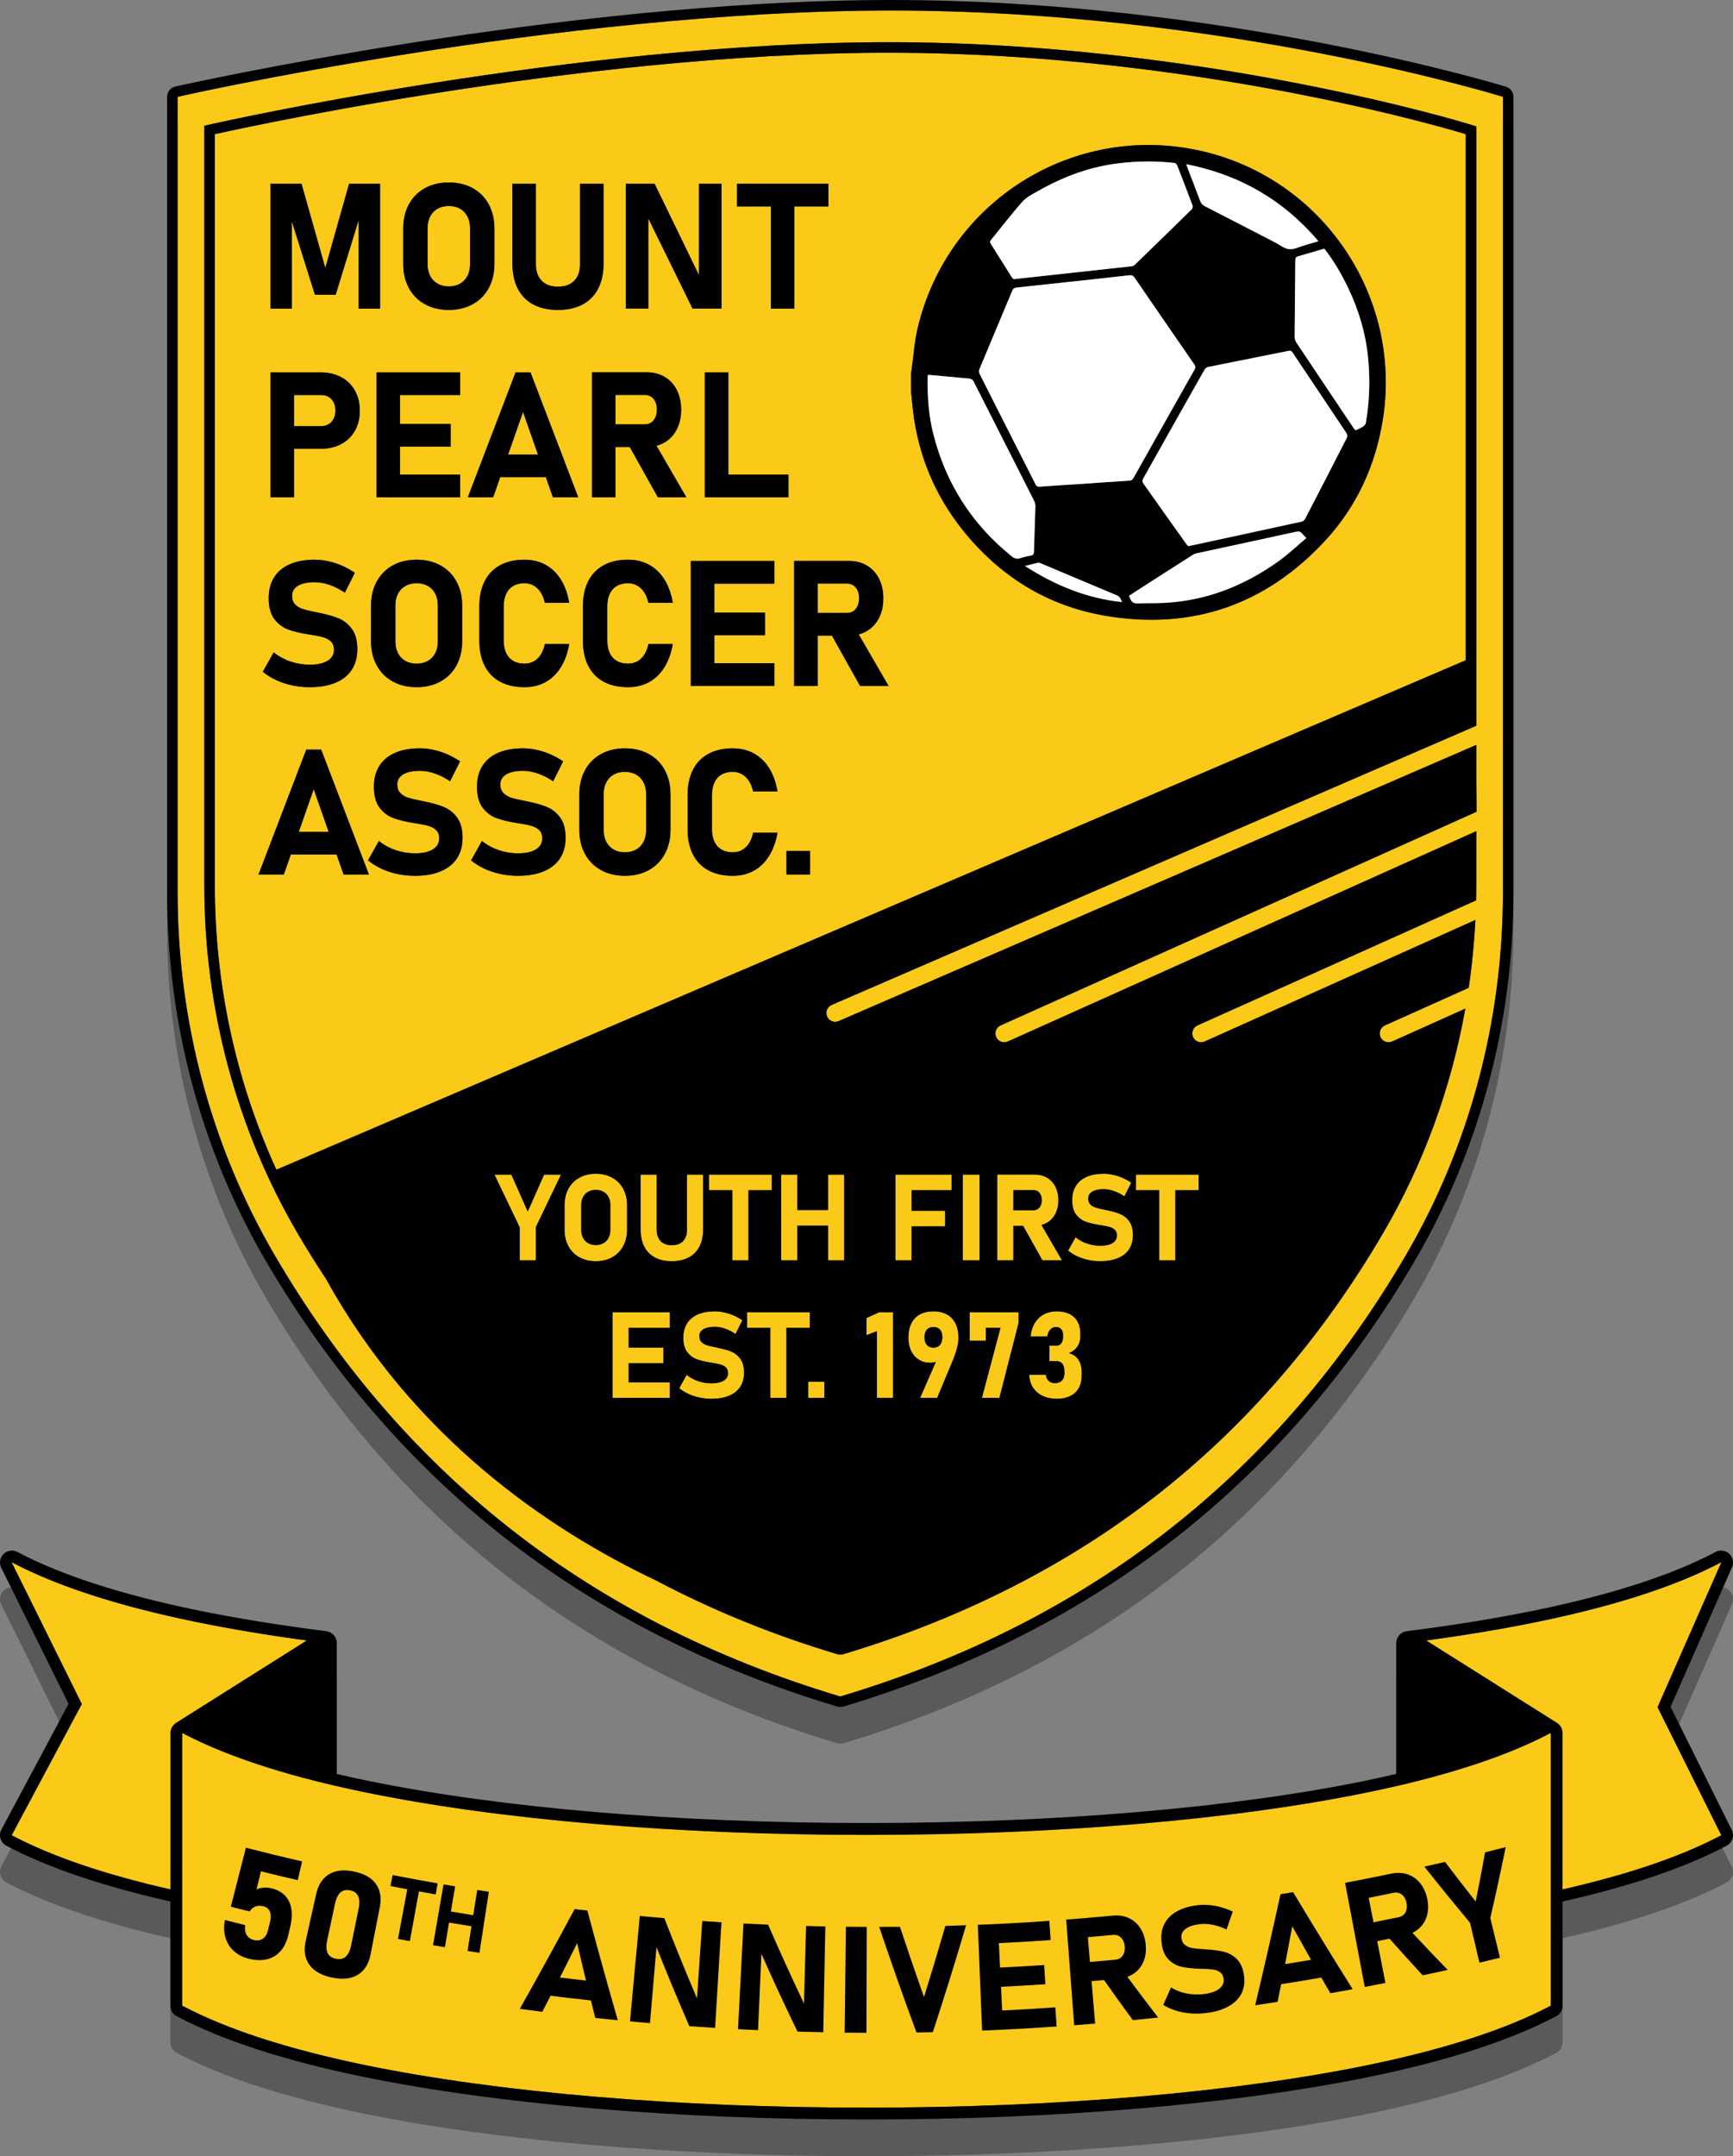 <?xml version="1.0" encoding="utf-8"?>
<!-- Generator: Adobe Illustrator 16.0.0, SVG Export Plug-In . SVG Version: 6.00 Build 0)  -->
<!DOCTYPE svg PUBLIC "-//W3C//DTD SVG 1.1//EN" "http://www.w3.org/Graphics/SVG/1.1/DTD/svg11.dtd">
<svg version="1.1" xmlns="http://www.w3.org/2000/svg" xmlns:xlink="http://www.w3.org/1999/xlink" x="0px" y="0px"
	 width="163.483px" height="203.259px" viewBox="-23.865 -1.58 163.483 203.259"
	 enable-background="new -23.865 -1.58 163.483 203.259" xml:space="preserve">
<rect x="-23.865" y="-1.58" width="163.483" height="203.259" fill="#808080" stroke="none"/>
<g id="Layer_2" opacity="0.3">
	<path d="M1.233,120.783c-6.107-10.418-9.336-22.431-9.336-34.741V11.005c0-0.464,0.322-0.867,0.775-0.97
		c0.359-0.082,36.332-8.157,67.543-8.157c31.25,0,57.727,8.095,57.991,8.176c0.416,0.129,0.699,0.514,0.699,0.95v75.037
		c0,12.31-3.228,24.323-9.335,34.741c-6.033,10.289-13.558,19.016-22.365,25.938c-8.996,7.072-19.591,12.463-31.49,16.025
		c-0.092,0.029-0.188,0.043-0.285,0.043h-0.058c-0.097,0-0.193-0.014-0.285-0.043c-11.899-3.563-22.494-8.953-31.49-16.025
		C14.791,139.799,7.266,131.072,1.233,120.783z M139.501,174.381l-5.772-11.598l5.796-13.162c0.191-0.438,0.086-0.947-0.262-1.273
		c-0.213-0.197-0.486-0.299-0.765-0.299c-0.179,0-0.358,0.043-0.524,0.131c-4.094,2.17-9.785,4.014-16.919,5.484
		c-3.683,0.758-7.796,1.424-12.225,1.984c-0.03,0.004-0.06,0.016-0.091,0.02c-0.023,0.006-0.047,0.01-0.069,0.018
		c-0.084,0.021-0.162,0.053-0.235,0.092c-0.001,0.002-0.004,0.002-0.005,0.002c-0.005,0.002-0.007,0.008-0.013,0.01
		c-0.072,0.041-0.139,0.092-0.199,0.148c-0.016,0.016-0.032,0.029-0.047,0.045c-0.061,0.063-0.116,0.129-0.16,0.205
		c-0.005,0.006-0.008,0.014-0.012,0.02c-0.039,0.07-0.07,0.145-0.094,0.223c-0.007,0.021-0.013,0.043-0.019,0.064
		c-0.021,0.086-0.035,0.174-0.035,0.268v12.338c-0.933,0.219-1.889,0.432-2.875,0.635c-12.503,2.574-29.232,3.994-47.102,3.994
		c-17.871,0-34.599-1.42-47.104-3.996c-0.984-0.201-1.938-0.414-2.867-0.629v-12.342c0-0.094-0.015-0.182-0.036-0.268
		c-0.005-0.021-0.012-0.043-0.018-0.064c-0.025-0.078-0.055-0.15-0.094-0.223c-0.004-0.004-0.006-0.014-0.011-0.02
		c-0.045-0.076-0.1-0.143-0.161-0.205c-0.015-0.016-0.031-0.029-0.047-0.045c-0.06-0.057-0.127-0.107-0.199-0.148
		c-0.004-0.002-0.008-0.008-0.013-0.01c-0.001,0-0.003,0-0.005-0.002c-0.073-0.039-0.152-0.07-0.234-0.092
		c-0.023-0.008-0.047-0.012-0.07-0.018c-0.03-0.004-0.06-0.016-0.092-0.02c-4.428-0.561-8.54-1.227-12.223-1.984
		c-7.133-1.471-12.826-3.314-16.919-5.484c-0.166-0.088-0.346-0.131-0.524-0.131c-0.286,0-0.567,0.107-0.782,0.316
		c-0.35,0.34-0.438,0.865-0.223,1.303l6.352,12.826l-6.336,11.857c-0.141,0.264-0.171,0.57-0.084,0.857
		c0.087,0.283,0.285,0.523,0.547,0.662c3.877,2.053,9.078,3.818,15.475,5.256v9.824c0,0.414,0.229,0.795,0.595,0.99
		c4.282,2.268,10.176,4.186,17.517,5.697c12.649,2.605,29.537,4.041,47.556,4.041c18.018,0,34.907-1.436,47.555-4.041
		c7.341-1.512,13.234-3.43,17.516-5.697c0.368-0.195,0.597-0.576,0.597-0.99v-9.822c6.4-1.439,11.604-3.203,15.48-5.258
		C139.56,175.586,139.773,174.924,139.501,174.381z"/>
</g>
<g id="Layer_2_copy">
	<g>
		<path fill="#FBC918" d="M17.42,25.164c0.302,0.17,0.653,0.255,1.053,0.255c0.399,0,0.75-0.085,1.052-0.255
			c0.303-0.17,0.536-0.412,0.701-0.725s0.247-0.674,0.247-1.085v-3.45c0-0.41-0.083-0.771-0.247-1.085
			c-0.165-0.313-0.398-0.554-0.701-0.725c-0.302-0.17-0.653-0.255-1.052-0.255c-0.4,0-0.751,0.084-1.053,0.255
			c-0.303,0.17-0.536,0.412-0.701,0.725c-0.165,0.314-0.247,0.675-0.247,1.085v3.45c0,0.411,0.083,0.772,0.247,1.085
			C16.885,24.752,17.117,24.993,17.42,25.164L17.42,25.164z"/>
		<path fill="#FBC918" d="M37.555,38.251c0.172-0.113,0.307-0.275,0.4-0.486c0.095-0.21,0.145-0.454,0.15-0.729
			c0-0.275-0.047-0.519-0.142-0.729c-0.095-0.21-0.229-0.372-0.401-0.486c-0.172-0.114-0.375-0.17-0.607-0.17h-2.762v2.77h2.762
			C37.182,38.421,37.382,38.365,37.555,38.251L37.555,38.251z"/>
		<path fill="#FBC918" d="M7.134,38.409c0.203-0.121,0.36-0.293,0.474-0.514c0.113-0.221,0.17-0.475,0.17-0.762
			c0-0.291-0.056-0.549-0.166-0.773c-0.111-0.224-0.267-0.397-0.469-0.519c-0.203-0.122-0.439-0.183-0.709-0.183h-2.56v2.933h2.56
			C6.698,38.592,6.931,38.531,7.134,38.409L7.134,38.409z"/>
		<polygon fill="#FBC918" points="5.728,72.818 4.321,76.835 7.136,76.835 5.728,72.818 		"/>
		<path fill="#FBC918" d="M53.268,56.203h2.761c0.227,0,0.426-0.057,0.6-0.17s0.307-0.276,0.401-0.486
			c0.094-0.211,0.143-0.454,0.149-0.729c0-0.275-0.046-0.519-0.142-0.729c-0.094-0.211-0.228-0.373-0.401-0.486
			c-0.172-0.113-0.375-0.17-0.607-0.17h-2.761V56.203L53.268,56.203z"/>
		<path fill="#FBC918" d="M14.383,60.726c0.302,0.17,0.653,0.255,1.053,0.255c0.399,0,0.75-0.085,1.053-0.255
			c0.302-0.169,0.536-0.411,0.7-0.725c0.165-0.313,0.247-0.674,0.247-1.085v-3.45c0-0.411-0.082-0.772-0.247-1.085
			c-0.165-0.314-0.398-0.555-0.7-0.725c-0.303-0.17-0.654-0.255-1.053-0.255c-0.4,0-0.75,0.085-1.053,0.255
			c-0.303,0.17-0.537,0.411-0.701,0.725c-0.165,0.313-0.247,0.674-0.247,1.085v3.45c0,0.411,0.083,0.772,0.247,1.085
			C13.846,60.315,14.08,60.557,14.383,60.726L14.383,60.726z"/>
		<path fill="#FBC918" d="M5.024,69.084h1.41l4.503,11.776h-2.39l-0.662-1.887H3.572L2.91,80.86H0.521L5.024,69.084L5.024,69.084z
			 M7.372,58.916c-0.178-0.183-0.41-0.318-0.696-0.405c-0.286-0.086-0.654-0.165-1.102-0.234c-0.016-0.006-0.032-0.008-0.044-0.008
			c-0.014,0-0.029-0.002-0.044-0.008l-0.179-0.024c-0.789-0.125-1.441-0.279-1.96-0.465c-0.518-0.187-0.958-0.514-1.32-0.98
			c-0.361-0.467-0.542-1.13-0.542-1.988v-0.009c0-0.761,0.17-1.412,0.51-1.951s0.834-0.952,1.482-1.235
			c0.648-0.284,1.431-0.425,2.349-0.425c0.421,0,0.852,0.049,1.292,0.146c0.44,0.098,0.871,0.238,1.292,0.421
			c0.421,0.184,0.821,0.405,1.199,0.665l-0.939,1.879c-0.454-0.313-0.928-0.556-1.422-0.729c-0.494-0.173-0.967-0.26-1.421-0.26
			c-0.68,0-1.207,0.112-1.579,0.336c-0.373,0.225-0.558,0.538-0.558,0.944v0.008c0,0.34,0.097,0.609,0.291,0.806
			c0.195,0.198,0.435,0.342,0.721,0.433c0.286,0.092,0.689,0.189,1.208,0.292c0.021,0.005,0.042,0.009,0.064,0.012
			s0.043,0.007,0.065,0.012c0.032,0.005,0.063,0.012,0.093,0.021c0.029,0.008,0.061,0.015,0.093,0.02
			c0.746,0.146,1.368,0.323,1.867,0.53c0.499,0.208,0.917,0.543,1.251,1.005c0.334,0.461,0.502,1.092,0.502,1.891v0.016
			c0,0.751-0.176,1.394-0.526,1.929c-0.352,0.534-0.863,0.941-1.535,1.222C7.11,63.06,6.301,63.2,5.356,63.2
			c-0.562,0-1.111-0.057-1.648-0.17c-0.537-0.113-1.042-0.278-1.514-0.498c-0.473-0.219-0.895-0.481-1.268-0.79l1.028-1.831
			c0.454,0.373,0.978,0.66,1.571,0.862c0.593,0.203,1.204,0.304,1.831,0.304c0.724,0,1.285-0.123,1.685-0.369s0.6-0.592,0.6-1.041
			v-0.008C7.64,59.348,7.551,59.1,7.372,58.916L7.372,58.916z M1.655,33.522h1.013h1.207h2.503c0.734,0,1.38,0.149,1.939,0.449
			s0.992,0.722,1.3,1.268c0.308,0.545,0.462,1.177,0.462,1.895c0,0.718-0.155,1.349-0.462,1.891c-0.308,0.543-0.741,0.963-1.3,1.26
			c-0.559,0.297-1.206,0.445-1.939,0.445H3.874v4.568H1.655V33.522L1.655,33.522z M1.655,15.74h2.924l2.243,7.937l2.244-7.937h2.923
			v11.776H9.972v-8.362l-2.17,7.05H5.843L3.671,19.31v8.206H1.655V15.74L1.655,15.74z M13.872,33.522h5.67v2.138h-5.67v2.722h4.778
			v2.138h-4.778v2.64h5.67v2.139h-5.67h-1.417h-0.802V33.522h0.802H13.872L13.872,33.522z M14.172,19.96
			c0-0.864,0.178-1.625,0.535-2.28c0.356-0.657,0.86-1.164,1.511-1.523c0.65-0.359,1.402-0.538,2.256-0.538
			c0.852,0,1.604,0.179,2.255,0.538c0.651,0.36,1.155,0.867,1.51,1.523c0.357,0.655,0.535,1.416,0.535,2.28v3.336
			c0,0.864-0.178,1.624-0.535,2.28c-0.355,0.656-0.859,1.164-1.51,1.522c-0.65,0.359-1.403,0.539-2.255,0.539
			c-0.854,0-1.606-0.18-2.256-0.539c-0.651-0.358-1.154-0.866-1.511-1.522c-0.356-0.656-0.535-1.416-0.535-2.28V19.96L14.172,19.96z
			 M24.47,15.74h2.219v7.573c0,0.675,0.182,1.199,0.543,1.571c0.362,0.373,0.873,0.559,1.531,0.559c0.665,0,1.178-0.187,1.543-0.559
			s0.547-0.896,0.547-1.571V15.74h2.219v7.516c0,0.924-0.168,1.713-0.506,2.369s-0.829,1.155-1.474,1.499
			c-0.646,0.342-1.421,0.514-2.329,0.514c-0.907,0-1.682-0.171-2.324-0.514c-0.643-0.344-1.131-0.843-1.466-1.499
			c-0.334-0.656-0.502-1.445-0.502-2.369V15.74L24.47,15.74z M37.134,33.513c0.648,0,1.217,0.146,1.709,0.438
			c0.491,0.292,0.872,0.704,1.142,1.235c0.271,0.532,0.406,1.148,0.406,1.851c0,0.701-0.135,1.319-0.406,1.85
			c-0.27,0.532-0.651,0.944-1.145,1.235c-0.24,0.142-0.498,0.247-0.771,0.32l2.816,4.856h-2.689L35.54,40.56h-1.347v4.738h-2.218
			V33.513h0.883h1.335H37.134L37.134,33.513z M35.175,15.74h2.712l4.188,8.622V15.74h2.122v11.768h-2.729l-4.171-8.49v8.49h-2.122
			V15.74L35.175,15.74z M50.51,43.159v2.139h-5.669h-1.231h-0.988V33.522h2.219v9.638H50.51L50.51,43.159z M45.651,15.74h8.633
			v2.138h-3.208v9.638h-2.219v-9.638h-3.207V15.74L45.651,15.74z M57.916,51.732c0.491,0.292,0.872,0.704,1.142,1.235
			s0.405,1.148,0.405,1.85s-0.135,1.319-0.405,1.851s-0.652,0.943-1.146,1.235c-0.24,0.141-0.497,0.247-0.771,0.319l2.816,4.855
			h-2.689l-2.654-4.738h-1.346v4.738h-2.22V51.295h0.883h1.336h2.939C56.855,51.295,57.426,51.44,57.916,51.732L57.916,51.732z
			 M62.084,33.579c0.019-0.125,0.037-0.249,0.055-0.374c0.18-1.276,0.262-2.577,0.556-3.826
			c2.83-12.011,14.732-19.446,26.738-16.734c11.436,2.583,18.973,13.667,17.16,25.262c-0.684,4.372-2.464,8.26-5.475,11.505
			c-5.603,6.036-12.541,8.417-20.649,7.065c-5.535-0.923-10.048-3.742-13.548-8.13c-2.609-3.271-4.15-7.007-4.655-11.165
			c-0.073-0.601-0.122-1.207-0.183-1.809C62.084,34.776,62.084,34.178,62.084,33.579L62.084,33.579z M52.547,80.86h-2.219v-2.218
			h2.219V80.86L52.547,80.86z M48.298,56.163v2.138H43.52v2.641h5.67v2.137h-5.67h-1.417h-0.802V51.303h0.802h1.417h5.67v2.139
			h-5.67v2.721H48.298L48.298,56.163z M43.532,77.766c0.154,0.324,0.376,0.572,0.668,0.742c0.292,0.169,0.645,0.254,1.061,0.254
			c0.324,0,0.616-0.071,0.875-0.214c0.259-0.143,0.478-0.353,0.656-0.627c0.179-0.276,0.308-0.61,0.389-1.004h2.3
			c-0.151,0.858-0.417,1.591-0.798,2.198c-0.38,0.608-0.861,1.071-1.442,1.39c-0.581,0.318-1.241,0.477-1.98,0.477
			c-0.896,0-1.663-0.171-2.3-0.514c-0.637-0.342-1.123-0.842-1.458-1.498s-0.502-1.448-0.502-2.376v-3.232
			c0-0.929,0.167-1.722,0.502-2.377c0.335-0.657,0.82-1.158,1.458-1.503s1.404-0.518,2.3-0.518c0.74,0,1.401,0.159,1.985,0.478
			c0.583,0.318,1.065,0.782,1.445,1.388c0.381,0.608,0.644,1.341,0.79,2.199h-2.3c-0.086-0.389-0.22-0.721-0.401-0.996
			c-0.181-0.275-0.4-0.486-0.657-0.632c-0.256-0.146-0.543-0.219-0.862-0.219c-0.416,0-0.769,0.085-1.061,0.255
			s-0.514,0.418-0.668,0.745c-0.154,0.327-0.231,0.72-0.231,1.179v3.232C43.302,77.052,43.378,77.443,43.532,77.766L43.532,77.766z
			 M33.655,59.985c0.154,0.324,0.376,0.572,0.668,0.741c0.291,0.17,0.645,0.255,1.061,0.255c0.324,0,0.615-0.071,0.874-0.214
			c0.26-0.143,0.479-0.353,0.657-0.628s0.308-0.61,0.389-1.004h2.3c-0.151,0.858-0.417,1.591-0.798,2.199
			c-0.38,0.608-0.861,1.071-1.441,1.39c-0.581,0.318-1.241,0.477-1.98,0.477c-0.896,0-1.664-0.171-2.3-0.514
			c-0.638-0.343-1.123-0.842-1.458-1.498c-0.335-0.657-0.502-1.448-0.502-2.377v-3.231c0-0.928,0.167-1.721,0.502-2.376
			c0.335-0.657,0.82-1.158,1.458-1.503c0.637-0.346,1.404-0.518,2.3-0.518c0.74,0,1.401,0.159,1.984,0.478
			c0.583,0.319,1.065,0.782,1.445,1.389c0.381,0.608,0.645,1.341,0.79,2.199h-2.3c-0.086-0.389-0.22-0.721-0.401-0.997
			c-0.181-0.275-0.4-0.485-0.656-0.631s-0.543-0.219-0.862-0.219c-0.417,0-0.77,0.085-1.061,0.255
			c-0.292,0.17-0.515,0.418-0.668,0.745c-0.154,0.327-0.23,0.72-0.23,1.179v3.231C33.425,59.269,33.501,59.661,33.655,59.985
			L33.655,59.985z M39.385,76.64c0,0.865-0.178,1.625-0.535,2.28c-0.356,0.657-0.859,1.164-1.51,1.523
			c-0.651,0.359-1.402,0.538-2.255,0.538c-0.853,0-1.604-0.179-2.255-0.538c-0.651-0.359-1.154-0.866-1.511-1.523
			c-0.356-0.655-0.534-1.416-0.534-2.28v-3.336c0-0.864,0.178-1.624,0.534-2.28c0.357-0.655,0.86-1.162,1.511-1.522
			c0.651-0.359,1.402-0.539,2.255-0.539c0.854,0,1.604,0.179,2.255,0.539c0.651,0.36,1.154,0.867,1.51,1.522
			c0.357,0.656,0.535,1.416,0.535,2.28V76.64L39.385,76.64z M28.293,45.298l-0.661-1.887h-4.314l-0.661,1.887h-2.389l4.502-11.776
			h1.41l4.503,11.776H28.293L28.293,45.298z M23.883,59.985c0.154,0.324,0.377,0.572,0.668,0.741
			c0.292,0.17,0.645,0.255,1.062,0.255c0.323,0,0.615-0.071,0.875-0.214c0.259-0.143,0.478-0.353,0.657-0.628
			c0.178-0.275,0.307-0.61,0.388-1.004h2.3c-0.151,0.858-0.417,1.591-0.797,2.199c-0.381,0.608-0.861,1.071-1.442,1.39
			c-0.581,0.318-1.24,0.477-1.98,0.477c-0.896,0-1.663-0.171-2.3-0.514c-0.637-0.343-1.124-0.842-1.458-1.498
			c-0.335-0.657-0.502-1.448-0.502-2.377v-3.231c0-0.928,0.167-1.721,0.502-2.376c0.334-0.657,0.821-1.158,1.458-1.503
			s1.404-0.518,2.3-0.518c0.74,0,1.401,0.159,1.984,0.478c0.583,0.319,1.064,0.782,1.445,1.389c0.38,0.608,0.644,1.341,0.79,2.199
			h-2.3c-0.086-0.389-0.22-0.721-0.4-0.997c-0.182-0.275-0.4-0.485-0.657-0.631s-0.543-0.219-0.862-0.219
			c-0.417,0-0.77,0.085-1.062,0.255c-0.291,0.17-0.514,0.418-0.668,0.745c-0.153,0.327-0.23,0.72-0.23,1.179v3.231
			C23.653,59.269,23.73,59.661,23.883,59.985L23.883,59.985z M29.492,77.411c0,0.75-0.176,1.393-0.527,1.927
			c-0.351,0.534-0.862,0.942-1.534,1.222c-0.673,0.282-1.481,0.421-2.426,0.421c-0.562,0-1.111-0.057-1.649-0.169
			c-0.537-0.114-1.042-0.28-1.514-0.498c-0.472-0.219-0.895-0.482-1.267-0.79l1.028-1.831c0.454,0.373,0.977,0.66,1.572,0.863
			c0.594,0.202,1.203,0.304,1.83,0.304c0.724,0,1.285-0.123,1.684-0.369c0.4-0.245,0.6-0.592,0.6-1.041v-0.008
			c0-0.313-0.089-0.562-0.267-0.745c-0.179-0.183-0.411-0.318-0.698-0.405c-0.286-0.086-0.652-0.165-1.101-0.235
			c-0.017-0.005-0.031-0.008-0.045-0.008c-0.014,0-0.028-0.002-0.044-0.008l-0.178-0.025c-0.789-0.124-1.442-0.279-1.96-0.465
			c-0.519-0.187-0.959-0.513-1.32-0.98s-0.542-1.129-0.542-1.988v-0.008c0-0.762,0.17-1.412,0.51-1.953
			c0.34-0.54,0.834-0.951,1.483-1.235c0.647-0.283,1.43-0.425,2.349-0.425c0.421,0,0.852,0.048,1.292,0.146
			c0.439,0.097,0.871,0.237,1.291,0.421c0.422,0.184,0.822,0.405,1.199,0.665l-0.939,1.878c-0.454-0.313-0.927-0.556-1.421-0.728
			c-0.494-0.173-0.968-0.259-1.421-0.259c-0.681,0-1.207,0.112-1.58,0.336s-0.559,0.539-0.559,0.943v0.008
			c0,0.34,0.098,0.609,0.292,0.806s0.434,0.342,0.72,0.434c0.287,0.092,0.689,0.189,1.208,0.291c0.022,0.005,0.043,0.01,0.065,0.012
			c0.021,0.003,0.042,0.007,0.064,0.012c0.033,0.005,0.064,0.012,0.094,0.021c0.03,0.007,0.061,0.015,0.093,0.02
			c0.745,0.146,1.368,0.323,1.867,0.531c0.5,0.208,0.917,0.542,1.252,1.004c0.334,0.462,0.502,1.092,0.502,1.891V77.411
			L29.492,77.411z M11.135,58.859v-3.337c0-0.864,0.178-1.624,0.535-2.28c0.356-0.655,0.86-1.164,1.51-1.522
			c0.65-0.359,1.402-0.539,2.256-0.539c0.853,0,1.605,0.179,2.255,0.539c0.651,0.359,1.155,0.867,1.51,1.522
			c0.356,0.656,0.535,1.416,0.535,2.28v3.337c0,0.864-0.179,1.624-0.535,2.28c-0.355,0.657-0.859,1.164-1.51,1.522
			c-0.65,0.359-1.403,0.539-2.255,0.539c-0.854,0-1.605-0.179-2.256-0.539c-0.65-0.359-1.154-0.866-1.51-1.522
			C11.313,60.483,11.135,59.723,11.135,58.859L11.135,58.859z M19.769,77.411c0,0.75-0.176,1.393-0.527,1.927
			c-0.351,0.534-0.863,0.942-1.535,1.222c-0.672,0.282-1.481,0.421-2.426,0.421c-0.562,0-1.11-0.057-1.648-0.169
			c-0.537-0.114-1.042-0.28-1.515-0.498c-0.472-0.219-0.895-0.482-1.268-0.79l1.029-1.831c0.454,0.373,0.977,0.66,1.571,0.863
			c0.594,0.202,1.204,0.304,1.831,0.304c0.724,0,1.285-0.123,1.685-0.369c0.4-0.245,0.6-0.592,0.6-1.041v-0.008
			c0-0.313-0.09-0.562-0.268-0.745c-0.178-0.183-0.41-0.318-0.697-0.405c-0.286-0.086-0.654-0.165-1.101-0.235
			c-0.017-0.005-0.032-0.008-0.045-0.008c-0.014,0-0.029-0.002-0.045-0.008l-0.178-0.025c-0.788-0.124-1.441-0.279-1.959-0.465
			c-0.519-0.187-0.959-0.513-1.321-0.98c-0.361-0.467-0.542-1.129-0.542-1.988v-0.008c0-0.762,0.17-1.412,0.511-1.953
			c0.34-0.54,0.834-0.951,1.482-1.235c0.648-0.283,1.431-0.425,2.349-0.425c0.42,0,0.852,0.048,1.292,0.146
			c0.439,0.097,0.871,0.237,1.291,0.421c0.421,0.184,0.821,0.405,1.2,0.665l-0.941,1.878c-0.453-0.313-0.927-0.556-1.42-0.728
			c-0.494-0.173-0.968-0.259-1.421-0.259c-0.68,0-1.207,0.112-1.58,0.336s-0.559,0.539-0.559,0.943v0.008
			c0,0.34,0.098,0.609,0.292,0.806c0.194,0.197,0.435,0.342,0.721,0.434c0.287,0.092,0.688,0.189,1.207,0.291
			c0.022,0.005,0.043,0.01,0.065,0.012c0.022,0.003,0.043,0.007,0.065,0.012c0.033,0.005,0.063,0.012,0.093,0.021
			c0.029,0.007,0.061,0.015,0.093,0.02c0.745,0.146,1.367,0.323,1.867,0.531c0.5,0.208,0.917,0.542,1.251,1.004
			c0.335,0.462,0.503,1.092,0.503,1.891V77.411L19.769,77.411z M2.568,108.53l111.84-47.873V11.068c0,0-24.763-7.676-54.459-7.676
			c-29.697,0-63.546,7.676-63.546,7.676v70.827c0,9.274,1.971,18.427,5.806,26.788L2.568,108.53L2.568,108.53L2.568,108.53z"/>
		<polygon fill="#FBC918" points="24.067,41.273 26.883,41.273 25.475,37.255 24.067,41.273 		"/>
		<path fill="#FBC918" d="M36.138,71.437c-0.303-0.17-0.654-0.255-1.053-0.255c-0.4,0-0.751,0.085-1.053,0.255
			s-0.536,0.413-0.7,0.725c-0.165,0.313-0.247,0.675-0.247,1.085v3.45c0,0.41,0.082,0.772,0.247,1.086
			c0.165,0.313,0.398,0.555,0.7,0.725c0.302,0.169,0.653,0.254,1.053,0.254c0.399,0,0.75-0.085,1.053-0.254
			c0.302-0.17,0.535-0.412,0.7-0.725c0.165-0.314,0.248-0.676,0.248-1.086v-3.45c0-0.41-0.083-0.772-0.248-1.085
			C36.673,71.85,36.44,71.608,36.138,71.437L36.138,71.437z"/>
		<path fill="#FBC918" d="M106.582,114.715c-5.697,9.717-12.804,17.96-21.123,24.498c-8.498,6.679-18.503,11.771-29.741,15.137
			l-0.14,0.041h-0.146h-0.055h-0.146l-0.139-0.041c-6.073-1.818-11.782-4.147-17.092-6.952
			c-10.185-4.835-22.848-13.472-31.106-28.409c-0.919-1.392-1.81-2.814-2.666-4.273c-5.77-9.842-8.82-21.19-8.82-32.819V11.068
			v-0.794l0.775-0.176c0.339-0.077,34.299-7.7,63.767-7.7c29.505,0,54.503,7.643,54.753,7.721l0.7,0.216v0.733v55.765l-0.25,0.108
			l-0.744,0.323L54.594,93.153c-0.42,0.182-0.613,0.67-0.431,1.09c0.135,0.313,0.44,0.5,0.76,0.5c0.11,0,0.222-0.022,0.329-0.069
			l59.156-25.604l0.859-0.372l0.135-0.059v3.348c0.023,0.941,0.036,1.925,0.032,2.952l-0.032,0.015l-0.994,0.446L70.53,95.086
			c-0.418,0.188-0.604,0.678-0.416,1.096c0.138,0.308,0.439,0.491,0.756,0.491c0.113,0,0.228-0.024,0.338-0.073l43.2-19.381
			l0.994-0.446l0.01-0.005c-0.002,0.159-0.007,0.319-0.01,0.479v4.649c0,0.468-0.014,0.934-0.023,1.401l-0.319,0.144l-0.683,0.306
			L89.1,95.086c-0.417,0.188-0.604,0.678-0.417,1.096c0.139,0.308,0.44,0.491,0.757,0.491c0.114,0,0.229-0.024,0.339-0.073
			L114.295,85.6l0.584-0.262l0.435-0.195c-0.105,2.148-0.314,4.283-0.627,6.397l-0.72,0.323l-0.356,0.159l-6.827,3.063
			c-0.418,0.188-0.604,0.678-0.417,1.096c0.138,0.308,0.44,0.491,0.757,0.491c0.113,0,0.229-0.024,0.339-0.073l5.807-2.605
			l0.326-0.147l0.773-0.347C113.031,100.996,110.409,108.187,106.582,114.715L106.582,114.715z M60.216-0.585
			c-31.46,0-67.324,8.132-67.324,8.132v75.037c0,12.042,3.134,23.891,9.2,34.237c11.863,20.233,29.364,34.353,53.281,41.515h0.058
			c23.917-7.162,41.418-21.281,53.282-41.515c6.066-10.347,9.199-22.196,9.199-34.237V7.547
			C117.912,7.547,91.677-0.585,60.216-0.585L60.216-0.585z"/>
		<path d="M63.645,34.007c0.002-0.073,0.018-0.146,0.033-0.256c0.549,0.05,1.088,0.097,1.627,0.147
			c0.743,0.069,1.487,0.145,2.231,0.206c0.222,0.018,0.355,0.097,0.464,0.31c1.891,3.738,3.794,7.471,5.687,11.21
			c0.082,0.162,0.127,0.364,0.123,0.546c-0.038,1.419-0.097,2.838-0.137,4.256c-0.005,0.218-0.064,0.327-0.289,0.367
			c-0.324,0.059-0.653,0.123-0.961,0.235c-0.339,0.123-0.582,0.05-0.861-0.175c-3.75-3.026-6.211-6.878-7.385-11.542
			C63.739,37.574,63.614,35.796,63.645,34.007L63.645,34.007z M68.526,33.22c1.03-2.472,2.075-4.938,3.105-7.41
			c0.084-0.203,0.208-0.264,0.403-0.285c1.665-0.175,3.33-0.356,4.994-0.537c1.877-0.204,3.754-0.403,5.63-0.618
			c0.229-0.025,0.365,0.015,0.501,0.214c1.875,2.738,3.759,5.471,5.646,8.201c0.11,0.16,0.128,0.279,0.027,0.456
			c-1.928,3.406-3.85,6.817-5.767,10.228c-0.092,0.164-0.188,0.248-0.389,0.26c-1.789,0.114-3.578,0.241-5.366,0.365
			c0-0.001,0-0.003,0-0.004c-1.033,0.068-2.066,0.132-3.098,0.209c-0.203,0.016-0.306-0.052-0.395-0.229
			c-1.759-3.471-3.525-6.939-5.28-10.413C68.479,33.539,68.474,33.345,68.526,33.22L68.526,33.22z M69.619,21.043
			c0.987-1.205,1.932-2.45,2.968-3.611c0.39-0.438,0.972-0.72,1.498-1.019c2.38-1.352,4.904-2.29,7.639-2.607
			c1.736-0.202,3.472-0.225,5.208-0.023c0.089,0.01,0.207,0.108,0.24,0.193c0.498,1.271,0.988,2.544,1.465,3.823
			c0.036,0.096-0.008,0.278-0.081,0.351c-1.782,1.75-3.573,3.493-5.368,5.231c-0.076,0.074-0.198,0.129-0.306,0.141
			c-3.658,0.403-7.317,0.801-10.977,1.199c-0.021,0.002-0.042,0.005-0.126,0.016c-0.041-0.035-0.133-0.083-0.182-0.16
			c-0.669-1.055-1.328-2.116-1.996-3.17C69.512,21.268,69.51,21.175,69.619,21.043L69.619,21.043z M100.51,21.16
			c-0.462,0.137-0.875,0.264-1.291,0.382c-0.489,0.14-0.994,0.413-1.47,0.367c-0.465-0.044-0.897-0.412-1.344-0.642
			c-2.199-1.133-4.396-2.272-6.599-3.398c-0.235-0.121-0.371-0.278-0.463-0.526c-0.377-1.019-0.775-2.03-1.165-3.044
			c-0.04-0.104-0.074-0.212-0.141-0.401C93.065,14.892,97.195,17.26,100.51,21.16L100.51,21.16z M103.337,25.609
			c0.972,2.051,1.623,4.193,1.85,6.458c0.21,2.083,0.154,4.157-0.205,6.22c-0.022,0.128-0.15,0.269-0.267,0.346
			c-0.203,0.134-0.436,0.224-0.657,0.33c-0.018,0.009-0.041,0.003-0.084,0.005c-0.056-0.075-0.12-0.157-0.178-0.243
			c-1.789-2.667-3.581-5.333-5.361-8.006c-0.104-0.157-0.171-0.372-0.17-0.56c0.014-2.401,0.047-4.803,0.063-7.206
			c0.002-0.219,0.064-0.319,0.278-0.379c0.811-0.227,1.616-0.471,2.458-0.718C101.971,23.029,102.709,24.286,103.337,25.609
			L103.337,25.609z M103.199,39.677c-1.307,2.556-2.623,5.108-3.947,7.655c-0.06,0.113-0.199,0.234-0.321,0.26
			c-3.497,0.765-7,1.519-10.501,2.274c-0.041,0.009-0.082,0.019-0.182,0.042c-0.038-0.036-0.113-0.086-0.162-0.153
			c-1.377-1.929-2.754-3.858-4.118-5.795c-0.063-0.091-0.065-0.29-0.01-0.389c1.929-3.443,3.866-6.881,5.813-10.314
			c0.063-0.111,0.21-0.219,0.335-0.244c2.531-0.512,5.065-1.01,7.597-1.52c0.179-0.036,0.266,0.01,0.362,0.154
			c1.702,2.546,3.412,5.086,5.108,7.636C103.238,39.379,103.253,39.573,103.199,39.677L103.199,39.677z M96.775,51.303
			c-3.214,2.304-6.766,3.729-10.749,3.948c-0.85,0.047-1.706,0.019-2.559,0.053c-0.374,0.015-0.605-0.116-0.718-0.471
			c-0.021-0.07-0.065-0.133-0.119-0.241c0.187-0.122,0.354-0.233,0.523-0.342c1.84-1.181,3.678-2.368,5.526-3.537
			c0.196-0.125,0.457-0.159,0.693-0.21c3.009-0.652,6.021-1.295,9.029-1.957c0.259-0.056,0.425-0.011,0.581,0.187
			c0.097,0.124,0.214,0.231,0.383,0.41C98.49,49.878,97.677,50.655,96.775,51.303L96.775,51.303z M72.821,51.774
			c0.481-0.119,0.859-0.221,1.242-0.303c0.083-0.018,0.188,0.025,0.273,0.06c2.389,1.005,4.774,2.017,7.166,3.014
			c0.289,0.121,0.364,0.356,0.479,0.631C78.648,54.827,75.677,53.602,72.821,51.774L72.821,51.774z M66.922,48.348
			c3.5,4.388,8.013,7.207,13.548,8.13c8.108,1.352,15.047-1.029,20.649-7.065c3.011-3.246,4.791-7.133,5.475-11.505
			c1.813-11.595-5.725-22.679-17.16-25.262C77.427,9.934,65.525,17.368,62.695,29.38c-0.294,1.25-0.376,2.55-0.556,3.826
			c-0.018,0.125-0.037,0.249-0.055,0.374c0,0.599,0,1.196,0,1.795c0.061,0.603,0.109,1.208,0.183,1.809
			C62.771,41.341,64.313,45.077,66.922,48.348L66.922,48.348z"/>
		<path fill="#FFFFFF" d="M73.819,44.071c0.089,0.177,0.192,0.245,0.395,0.229c1.032-0.077,2.065-0.141,3.098-0.209
			c0,0.001,0,0.002,0,0.004c1.789-0.124,3.577-0.25,5.366-0.365c0.2-0.013,0.297-0.096,0.389-0.26
			c1.917-3.411,3.839-6.822,5.767-10.228c0.101-0.177,0.083-0.296-0.027-0.456c-1.888-2.73-3.771-5.463-5.646-8.201
			c-0.136-0.199-0.271-0.239-0.501-0.214c-1.876,0.215-3.753,0.414-5.63,0.618c-1.665,0.18-3.329,0.361-4.994,0.537
			c-0.195,0.021-0.319,0.083-0.403,0.285c-1.031,2.471-2.076,4.938-3.105,7.41c-0.052,0.125-0.047,0.319,0.013,0.438
			C70.294,37.132,72.06,40.6,73.819,44.071L73.819,44.071z"/>
		<path fill="#FFFFFF" d="M98.064,31.647c-0.097-0.144-0.184-0.19-0.362-0.154c-2.531,0.51-5.065,1.007-7.597,1.52
			c-0.125,0.025-0.272,0.133-0.335,0.244c-1.946,3.433-3.884,6.872-5.813,10.314c-0.056,0.1-0.054,0.298,0.01,0.389
			c1.364,1.937,2.741,3.866,4.118,5.795c0.049,0.067,0.124,0.118,0.162,0.153c0.1-0.023,0.141-0.033,0.182-0.042
			c3.501-0.755,7.004-1.509,10.501-2.274c0.122-0.026,0.262-0.147,0.321-0.26c1.324-2.547,2.641-5.099,3.947-7.655
			c0.054-0.103,0.039-0.297-0.026-0.394C101.476,36.733,99.766,34.193,98.064,31.647L98.064,31.647z"/>
		<path fill="#FFFFFF" d="M71.597,24.577c0.049,0.077,0.142,0.125,0.182,0.16c0.084-0.011,0.105-0.014,0.126-0.016
			c3.66-0.398,7.319-0.796,10.977-1.199c0.107-0.012,0.229-0.067,0.306-0.141c1.795-1.738,3.586-3.481,5.368-5.231
			c0.073-0.073,0.117-0.254,0.081-0.351c-0.477-1.279-0.967-2.552-1.465-3.823c-0.033-0.085-0.151-0.183-0.24-0.193
			c-1.736-0.201-3.472-0.178-5.208,0.023c-2.735,0.317-5.259,1.255-7.639,2.607c-0.526,0.298-1.108,0.581-1.498,1.019
			c-1.037,1.161-1.981,2.406-2.968,3.611c-0.109,0.132-0.106,0.226-0.018,0.364C70.269,22.462,70.928,23.522,71.597,24.577
			L71.597,24.577z"/>
		<path fill="#FFFFFF" d="M71.561,50.853c0.279,0.225,0.521,0.298,0.861,0.175c0.309-0.112,0.637-0.176,0.961-0.235
			c0.225-0.04,0.284-0.149,0.289-0.367c0.041-1.418,0.1-2.837,0.137-4.256c0.005-0.182-0.041-0.384-0.123-0.546
			c-1.893-3.739-3.796-7.472-5.687-11.21c-0.108-0.213-0.242-0.292-0.464-0.31c-0.744-0.062-1.488-0.137-2.231-0.206
			c-0.539-0.05-1.078-0.098-1.627-0.147c-0.015,0.11-0.031,0.183-0.033,0.256c-0.031,1.789,0.093,3.567,0.531,5.304
			C65.35,43.975,67.811,47.827,71.561,50.853L71.561,50.853z"/>
		<path fill="#FFFFFF" d="M98.327,22.954c-0.016,2.402-0.049,4.805-0.063,7.206c-0.001,0.188,0.065,0.402,0.17,0.56
			c1.78,2.673,3.572,5.338,5.361,8.006c0.058,0.086,0.122,0.168,0.178,0.243c0.043-0.002,0.066,0.004,0.084-0.005
			c0.222-0.105,0.454-0.196,0.657-0.33c0.116-0.078,0.244-0.218,0.267-0.346c0.359-2.063,0.415-4.137,0.205-6.22
			c-0.227-2.265-0.878-4.407-1.85-6.458c-0.628-1.323-1.365-2.58-2.273-3.752c-0.842,0.248-1.647,0.492-2.458,0.718
			C98.391,22.635,98.329,22.735,98.327,22.954L98.327,22.954z"/>
		<path fill="#FFFFFF" d="M98.403,48.546c-3.009,0.661-6.021,1.305-9.029,1.957c-0.236,0.051-0.497,0.085-0.693,0.21
			c-1.849,1.169-3.687,2.356-5.526,3.537c-0.17,0.109-0.337,0.22-0.523,0.342c0.054,0.108,0.098,0.171,0.119,0.241
			c0.112,0.355,0.344,0.486,0.718,0.471c0.853-0.035,1.709-0.006,2.559-0.053c3.983-0.218,7.535-1.644,10.749-3.948
			c0.902-0.648,1.715-1.425,2.592-2.16c-0.169-0.179-0.286-0.286-0.383-0.41C98.828,48.535,98.662,48.49,98.403,48.546
			L98.403,48.546z"/>
		<path fill="#FFFFFF" d="M89.344,17.342c0.092,0.249,0.228,0.405,0.463,0.526c2.203,1.126,4.399,2.265,6.599,3.398
			c0.446,0.23,0.879,0.598,1.344,0.642c0.476,0.045,0.98-0.228,1.47-0.367c0.416-0.118,0.829-0.245,1.291-0.382
			c-3.315-3.9-7.445-6.268-12.472-7.263c0.066,0.188,0.101,0.296,0.141,0.401C88.569,15.312,88.968,16.323,89.344,17.342
			L89.344,17.342z"/>
		<path fill="#FFFFFF" d="M81.502,54.545c-2.392-0.997-4.777-2.008-7.166-3.014c-0.086-0.035-0.19-0.078-0.273-0.06
			c-0.382,0.082-0.76,0.184-1.242,0.303c2.856,1.828,5.827,3.053,9.161,3.402C81.866,54.902,81.791,54.666,81.502,54.545
			L81.502,54.545z"/>
		<polygon fill="#FBC918" points="25.919,112.629 24.374,109.151 22.781,109.151 25.158,114.111 25.158,117.226 26.679,117.226 
			26.679,114.111 29.056,109.151 27.463,109.151 25.919,112.629 		"/>
		<path fill="#FBC918" d="M33.711,114.372c0,0.281-0.057,0.53-0.17,0.744c-0.113,0.215-0.273,0.38-0.48,0.497
			c-0.208,0.117-0.448,0.175-0.722,0.175c-0.274,0-0.516-0.058-0.723-0.175c-0.208-0.117-0.368-0.282-0.48-0.497
			c-0.113-0.214-0.169-0.463-0.169-0.744v-2.366c0-0.281,0.056-0.528,0.169-0.744c0.113-0.214,0.273-0.38,0.48-0.497
			c0.207-0.116,0.448-0.175,0.723-0.175c0.274,0,0.514,0.059,0.722,0.175c0.207,0.117,0.367,0.283,0.48,0.497
			c0.113,0.216,0.17,0.463,0.17,0.744V114.372L33.711,114.372z M34.921,115.896c0.245-0.45,0.367-0.971,0.367-1.563v-2.288
			c0-0.592-0.123-1.113-0.367-1.563c-0.244-0.449-0.589-0.797-1.035-1.043c-0.447-0.247-0.961-0.37-1.546-0.37
			c-0.585,0-1.101,0.123-1.547,0.37c-0.446,0.246-0.791,0.594-1.036,1.043c-0.245,0.45-0.366,0.972-0.366,1.563v2.288
			c0,0.593,0.122,1.113,0.366,1.563s0.589,0.798,1.036,1.044c0.446,0.247,0.962,0.369,1.547,0.369c0.585,0,1.1-0.122,1.546-0.369
			C34.332,116.694,34.677,116.346,34.921,115.896L34.921,115.896z"/>
		<path fill="#FBC918" d="M42.116,115.93c0.231-0.45,0.347-0.992,0.347-1.625v-5.154h-1.521v5.193c0,0.463-0.125,0.821-0.375,1.077
			c-0.25,0.255-0.603,0.384-1.058,0.384c-0.452,0-0.801-0.129-1.049-0.384c-0.248-0.256-0.372-0.614-0.372-1.077v-5.193h-1.521
			v5.154c0,0.633,0.115,1.175,0.344,1.625c0.23,0.449,0.565,0.792,1.005,1.026c0.441,0.234,0.972,0.353,1.594,0.353
			c0.623,0,1.155-0.118,1.597-0.353C41.548,116.722,41.885,116.38,42.116,115.93L42.116,115.93z"/>
		<polygon fill="#FBC918" points="45.218,117.226 46.74,117.226 46.74,110.618 48.939,110.618 48.939,109.151 43.018,109.151 
			43.018,110.618 45.218,110.618 45.218,117.226 		"/>
		<polygon fill="#FBC918" points="54.248,112.489 51.349,112.489 51.349,109.151 49.828,109.151 49.828,117.226 51.349,117.226 
			51.349,113.956 54.248,113.956 54.248,117.226 55.77,117.226 55.77,109.151 54.248,109.151 54.248,112.489 		"/>
		<polygon fill="#FBC918" points="62.123,114.022 65.295,114.022 65.295,112.556 62.123,112.556 62.123,110.618 65.906,110.618 
			65.906,109.151 62.123,109.151 61.157,109.151 60.602,109.151 60.602,117.226 62.123,117.226 62.123,114.022 		"/>
		<polygon fill="#FBC918" points="68.538,109.151 66.96,109.151 66.96,117.226 68.538,117.226 68.538,109.151 		"/>
		<path fill="#FBC918" d="M71.726,110.612h1.894c0.159,0,0.298,0.039,0.417,0.116c0.118,0.078,0.21,0.189,0.275,0.334
			s0.097,0.31,0.097,0.5c-0.004,0.188-0.038,0.355-0.103,0.5s-0.156,0.255-0.275,0.332c-0.118,0.078-0.255,0.117-0.411,0.117h-1.894
			V110.612L71.726,110.612z M76.313,117.226l-1.93-3.33c0.188-0.05,0.364-0.122,0.528-0.219c0.338-0.2,0.6-0.481,0.786-0.847
			c0.186-0.364,0.278-0.788,0.278-1.269c0-0.481-0.092-0.904-0.278-1.27c-0.186-0.364-0.447-0.647-0.783-0.847
			c-0.337-0.2-0.728-0.3-1.173-0.3h-2.016H70.81h-0.605v8.08h1.521v-3.249h0.923l1.82,3.249H76.313L76.313,117.226z"/>
		<path fill="#FBC918" d="M81.808,112.865c-0.342-0.144-0.77-0.265-1.28-0.364c-0.021-0.005-0.044-0.009-0.063-0.014
			c-0.02-0.007-0.042-0.011-0.064-0.015c-0.015-0.004-0.029-0.006-0.044-0.008s-0.029-0.005-0.044-0.009
			c-0.356-0.07-0.631-0.137-0.828-0.199c-0.196-0.063-0.361-0.163-0.494-0.299c-0.133-0.134-0.2-0.318-0.2-0.552v-0.005
			c0-0.277,0.127-0.494,0.383-0.648c0.256-0.152,0.617-0.229,1.083-0.229c0.311,0,0.636,0.061,0.975,0.178
			c0.339,0.119,0.663,0.286,0.975,0.5l0.645-1.288c-0.26-0.179-0.533-0.33-0.822-0.456s-0.584-0.223-0.886-0.288
			c-0.302-0.067-0.598-0.101-0.886-0.101c-0.629,0-1.167,0.097-1.61,0.291c-0.444,0.195-0.783,0.478-1.017,0.848
			c-0.233,0.37-0.35,0.816-0.35,1.338v0.006c0,0.589,0.124,1.043,0.373,1.364c0.248,0.32,0.55,0.543,0.905,0.672
			c0.355,0.127,0.804,0.233,1.344,0.318l0.122,0.017c0.011,0.005,0.021,0.007,0.03,0.007c0.01,0,0.02,0.001,0.031,0.005
			c0.307,0.048,0.559,0.103,0.755,0.16c0.195,0.06,0.355,0.152,0.478,0.278c0.123,0.127,0.184,0.297,0.184,0.511v0.006
			c0,0.308-0.137,0.545-0.411,0.714c-0.274,0.168-0.659,0.252-1.155,0.252c-0.429,0-0.848-0.069-1.255-0.207
			c-0.408-0.14-0.767-0.337-1.078-0.593l-0.706,1.256c0.256,0.212,0.545,0.392,0.87,0.542c0.324,0.149,0.67,0.263,1.038,0.342
			c0.368,0.077,0.745,0.115,1.13,0.115c0.647,0,1.202-0.096,1.663-0.289c0.461-0.191,0.813-0.471,1.053-0.838
			c0.24-0.366,0.36-0.806,0.36-1.322v-0.011c0-0.548-0.114-0.979-0.345-1.297C82.437,113.236,82.151,113.007,81.808,112.865
			L81.808,112.865z"/>
		<polygon fill="#FBC918" points="83.289,109.151 83.289,110.618 85.489,110.618 85.489,117.226 87.01,117.226 87.01,110.618 
			89.21,110.618 89.21,109.151 83.289,109.151 		"/>
		<polygon fill="#FBC918" points="34.463,122.123 33.913,122.123 33.913,130.198 34.463,130.198 35.435,130.198 39.323,130.198 
			39.323,128.732 35.435,128.732 35.435,126.921 38.711,126.921 38.711,125.455 35.435,125.455 35.435,123.589 39.323,123.589 
			39.323,122.123 35.435,122.123 34.463,122.123 		"/>
		<path fill="#FBC918" d="M45.123,125.835c-0.343-0.142-0.77-0.263-1.281-0.363c-0.022-0.004-0.043-0.008-0.063-0.014
			s-0.042-0.011-0.064-0.014c-0.015-0.004-0.03-0.006-0.044-0.009c-0.015-0.002-0.03-0.004-0.044-0.008
			c-0.355-0.071-0.631-0.137-0.827-0.2c-0.196-0.063-0.361-0.162-0.494-0.298c-0.133-0.134-0.2-0.318-0.2-0.552v-0.006
			c0-0.278,0.128-0.493,0.383-0.647c0.255-0.152,0.616-0.23,1.083-0.23c0.31,0,0.635,0.06,0.974,0.179
			c0.339,0.118,0.664,0.284,0.975,0.5l0.644-1.289c-0.258-0.178-0.533-0.33-0.822-0.455c-0.289-0.127-0.584-0.223-0.886-0.289
			c-0.302-0.066-0.597-0.1-0.885-0.1c-0.63,0-1.167,0.097-1.611,0.291c-0.444,0.195-0.783,0.478-1.017,0.847
			c-0.232,0.371-0.35,0.816-0.35,1.339v0.006c0,0.589,0.125,1.042,0.372,1.363c0.249,0.321,0.551,0.544,0.906,0.671
			c0.355,0.129,0.803,0.235,1.343,0.32l0.122,0.017c0.011,0.004,0.022,0.005,0.031,0.005c0.01,0,0.02,0.003,0.03,0.007
			c0.308,0.048,0.559,0.101,0.755,0.16s0.356,0.152,0.479,0.278c0.122,0.125,0.183,0.296,0.183,0.511v0.005
			c0,0.308-0.138,0.546-0.412,0.714c-0.273,0.169-0.659,0.252-1.155,0.252c-0.43,0-0.848-0.068-1.255-0.208
			c-0.407-0.138-0.767-0.335-1.078-0.591l-0.705,1.255c0.255,0.212,0.545,0.393,0.869,0.541c0.324,0.151,0.67,0.265,1.039,0.342
			c0.368,0.079,0.746,0.118,1.13,0.118c0.647,0,1.202-0.097,1.663-0.289c0.461-0.192,0.812-0.473,1.052-0.84
			c0.241-0.366,0.361-0.807,0.361-1.321v-0.011c0-0.548-0.114-0.979-0.343-1.297C45.751,126.208,45.465,125.978,45.123,125.835
			L45.123,125.835z"/>
		<polygon fill="#FBC918" points="52.524,122.123 46.604,122.123 46.604,123.589 48.802,123.589 48.802,130.198 50.324,130.198 
			50.324,123.589 52.524,123.589 52.524,122.123 		"/>
		<polygon fill="#FBC918" points="52.385,130.198 53.906,130.198 53.906,128.677 52.385,128.677 52.385,130.198 		"/>
		<polygon fill="#FBC918" points="57.878,122.667 57.878,124.283 58.86,123.911 58.86,130.198 60.383,130.198 60.383,122.123 
			59.083,122.123 57.878,122.667 		"/>
		<path fill="#FBC918" d="M65.031,124.471c0,0.314-0.074,0.559-0.22,0.73c-0.146,0.172-0.353,0.26-0.619,0.26
			c-0.271,0-0.479-0.086-0.625-0.258c-0.147-0.169-0.22-0.411-0.22-0.727v-0.006c0-0.303,0.073-0.538,0.22-0.705
			c0.146-0.167,0.354-0.25,0.625-0.25c0.266,0,0.473,0.083,0.619,0.247c0.146,0.166,0.22,0.399,0.22,0.703V124.471L65.031,124.471z
			 M65.467,122.334c-0.354-0.196-0.779-0.294-1.274-0.294c-0.5,0-0.927,0.096-1.28,0.289c-0.354,0.191-0.624,0.474-0.809,0.844
			c-0.185,0.37-0.276,0.816-0.276,1.339v0.005c0,0.471,0.084,0.884,0.254,1.241c0.17,0.357,0.411,0.634,0.719,0.83
			c0.309,0.196,0.667,0.295,1.075,0.295c0.205,0,0.382-0.034,0.543-0.085l-1.488,3.4h1.61l1.444-3.461
			c0.022-0.048,0.043-0.098,0.063-0.149c0.021-0.051,0.04-0.104,0.059-0.156c0.141-0.362,0.25-0.699,0.328-1.013
			s0.117-0.604,0.117-0.875v-0.005c0-0.525-0.092-0.976-0.278-1.351C66.089,122.815,65.82,122.53,65.467,122.334L65.467,122.334z"/>
		<polygon fill="#FBC918" points="67.608,124.805 69.129,124.805 69.129,123.589 70.517,123.589 68.762,130.198 70.412,130.198 
			72.223,123.134 72.223,122.123 67.608,122.123 67.608,124.805 		"/>
		<path fill="#FBC918" d="M76.959,125.982c0.349-0.137,0.617-0.344,0.806-0.622s0.283-0.603,0.283-0.978v-0.244
			c0-0.67-0.195-1.187-0.586-1.552c-0.391-0.365-0.943-0.547-1.658-0.547c-0.437,0-0.833,0.094-1.188,0.279
			c-0.355,0.188-0.643,0.46-0.863,0.817c-0.221,0.356-0.352,0.781-0.397,1.274h1.566c0.034-0.188,0.089-0.35,0.167-0.483
			c0.077-0.134,0.172-0.234,0.285-0.305c0.114-0.07,0.238-0.106,0.376-0.106c0.21,0,0.374,0.068,0.491,0.204
			c0.117,0.134,0.175,0.326,0.175,0.574v0.138c0,0.264-0.053,0.469-0.159,0.615c-0.105,0.146-0.254,0.22-0.447,0.22h-0.683v1.465
			h0.683c0.237,0,0.419,0.084,0.547,0.25c0.127,0.167,0.191,0.403,0.191,0.711v0.188c0,0.293-0.079,0.52-0.236,0.681
			s-0.38,0.243-0.668,0.243c-0.156,0-0.293-0.032-0.412-0.094c-0.119-0.061-0.215-0.149-0.292-0.267
			c-0.076-0.116-0.125-0.258-0.147-0.425h-1.571c0.021,0.471,0.145,0.876,0.372,1.216c0.225,0.342,0.529,0.6,0.91,0.778
			c0.382,0.177,0.816,0.268,1.305,0.268c0.5,0,0.928-0.088,1.283-0.263c0.356-0.173,0.626-0.427,0.811-0.761
			c0.186-0.333,0.278-0.733,0.278-1.205v-0.244c0-0.492-0.105-0.896-0.318-1.216C77.65,126.275,77.348,126.071,76.959,125.982
			L76.959,125.982z"/>
		<path d="M-7.109,7.547c0,0,35.864-8.132,67.324-8.132c31.462,0,57.696,8.132,57.696,8.132v75.037
			c0,12.042-3.133,23.891-9.199,34.237c-11.863,20.233-29.365,34.353-53.282,41.515h-0.058
			c-23.917-7.162-41.418-21.281-53.281-41.515c-6.066-10.347-9.2-22.196-9.2-34.237V7.547L-7.109,7.547z M118.207,6.596
			C117.942,6.515,91.466-1.58,60.216-1.58c-31.211,0-67.184,8.075-67.543,8.157c-0.453,0.103-0.775,0.505-0.775,0.97v75.037
			c0,12.31,3.229,24.323,9.336,34.74c6.033,10.289,13.558,19.017,22.364,25.938c8.997,7.072,19.591,12.464,31.49,16.025
			c0.092,0.029,0.188,0.044,0.285,0.044h0.058c0.097,0,0.193-0.015,0.285-0.044c11.899-3.562,22.495-8.953,31.49-16.025
			c8.808-6.921,16.332-15.648,22.365-25.938c6.107-10.417,9.335-22.43,9.335-34.74V7.547C118.906,7.11,118.623,6.725,118.207,6.596
			L118.207,6.596z"/>
		<path d="M64.192,123.516c-0.271,0-0.479,0.083-0.625,0.25c-0.147,0.167-0.22,0.402-0.22,0.705v0.006
			c0,0.315,0.073,0.558,0.22,0.727c0.146,0.172,0.354,0.258,0.625,0.258c0.266,0,0.473-0.088,0.619-0.26
			c0.146-0.172,0.22-0.416,0.22-0.73v-0.005c0-0.304-0.074-0.537-0.22-0.703C64.665,123.599,64.458,123.516,64.192,123.516
			L64.192,123.516z"/>
		<path d="M33.061,110.764c-0.208-0.116-0.448-0.175-0.722-0.175c-0.274,0-0.516,0.059-0.723,0.175
			c-0.208,0.117-0.368,0.283-0.48,0.497c-0.113,0.216-0.169,0.463-0.169,0.744v2.366c0,0.281,0.056,0.53,0.169,0.744
			c0.113,0.215,0.273,0.38,0.48,0.497c0.207,0.117,0.448,0.175,0.723,0.175c0.274,0,0.514-0.058,0.722-0.175
			c0.207-0.117,0.367-0.282,0.48-0.497c0.113-0.214,0.17-0.463,0.17-0.744v-2.366c0-0.281-0.057-0.528-0.17-0.744
			C33.428,111.048,33.268,110.882,33.061,110.764L33.061,110.764z"/>
		<path d="M74.031,112.394c0.119-0.077,0.21-0.188,0.275-0.332s0.099-0.312,0.103-0.5c0-0.19-0.033-0.355-0.097-0.5
			s-0.157-0.256-0.275-0.334c-0.118-0.077-0.257-0.116-0.417-0.116h-1.894v1.899h1.894
			C73.775,112.511,73.912,112.472,74.031,112.394L74.031,112.394z"/>
		<path d="M-3.597,11.068c0,0,33.85-7.676,63.546-7.676c29.696,0,54.459,7.676,54.459,7.676v49.589L2.568,108.53l0,0l-0.359,0.153
			c-3.835-8.361-5.806-17.514-5.806-26.788V11.068L-3.597,11.068z M54.248,112.489v-3.338h1.521v8.075h-1.521v-3.271h-2.899v3.271
			h-1.521v-8.075h1.521v3.338H54.248L54.248,112.489z M57.878,122.667l1.205-0.544h1.3v8.075H58.86v-6.287l-0.982,0.372V122.667
			L57.878,122.667z M60.602,109.151h0.555h0.966h3.783v1.467h-3.783v1.938h3.171v1.466h-3.171v3.204h-1.521V109.151L60.602,109.151z
			 M66.275,123.188c0.186,0.375,0.278,0.825,0.278,1.351v0.005c0,0.271-0.039,0.562-0.117,0.875s-0.187,0.65-0.328,1.013
			c-0.019,0.053-0.038,0.105-0.059,0.156c-0.021,0.052-0.042,0.102-0.063,0.149l-1.444,3.461h-1.61l1.488-3.4
			c-0.161,0.051-0.338,0.085-0.543,0.085c-0.408,0-0.766-0.099-1.075-0.295c-0.309-0.196-0.549-0.473-0.719-0.83
			c-0.17-0.357-0.254-0.771-0.254-1.241v-0.005c0-0.522,0.092-0.969,0.276-1.339c0.185-0.37,0.455-0.652,0.809-0.844
			c0.354-0.193,0.78-0.289,1.28-0.289c0.496,0,0.921,0.098,1.274,0.294S66.089,122.815,66.275,123.188L66.275,123.188z
			 M66.96,109.151h1.578v8.075H66.96V109.151L66.96,109.151z M72.223,122.123v1.011l-1.811,7.064h-1.649l1.755-6.609h-1.388v1.217
			h-1.521v-2.683H72.223L72.223,122.123z M70.205,109.146h0.605h0.916h2.016c0.445,0,0.835,0.1,1.173,0.3
			c0.336,0.199,0.597,0.482,0.783,0.847c0.186,0.365,0.278,0.788,0.278,1.27c0,0.48-0.092,0.904-0.278,1.269
			c-0.186,0.365-0.447,0.646-0.786,0.847c-0.164,0.097-0.341,0.169-0.528,0.219l1.93,3.33h-1.843l-1.82-3.249h-0.923v3.249h-1.521
			V109.146L70.205,109.146z M81.317,114.372c-0.122-0.126-0.282-0.219-0.478-0.278c-0.196-0.058-0.448-0.112-0.755-0.16
			c-0.011-0.004-0.021-0.005-0.031-0.005c-0.009,0-0.019-0.002-0.03-0.007l-0.122-0.017c-0.541-0.085-0.989-0.191-1.344-0.318
			c-0.355-0.129-0.657-0.352-0.905-0.672c-0.249-0.321-0.373-0.775-0.373-1.364v-0.006c0-0.521,0.117-0.968,0.35-1.338
			c0.234-0.37,0.573-0.652,1.017-0.848c0.444-0.194,0.981-0.291,1.61-0.291c0.289,0,0.584,0.033,0.886,0.101
			c0.302,0.065,0.597,0.162,0.886,0.288s0.563,0.277,0.822,0.456l-0.645,1.288c-0.312-0.214-0.636-0.381-0.975-0.5
			c-0.339-0.117-0.664-0.178-0.975-0.178c-0.466,0-0.827,0.077-1.083,0.229c-0.255,0.154-0.383,0.371-0.383,0.648v0.005
			c0,0.233,0.066,0.418,0.2,0.552c0.133,0.136,0.298,0.235,0.494,0.299c0.196,0.063,0.472,0.129,0.828,0.199
			c0.015,0.004,0.029,0.007,0.044,0.009s0.029,0.004,0.044,0.008c0.022,0.004,0.045,0.008,0.064,0.015
			c0.02,0.005,0.042,0.009,0.063,0.014c0.511,0.1,0.938,0.221,1.28,0.364c0.343,0.142,0.629,0.371,0.857,0.688
			c0.23,0.317,0.345,0.749,0.345,1.297v0.011c0,0.517-0.12,0.956-0.36,1.322c-0.24,0.367-0.592,0.646-1.053,0.838
			c-0.461,0.193-1.016,0.289-1.663,0.289c-0.385,0-0.762-0.038-1.13-0.115c-0.368-0.079-0.714-0.192-1.038-0.342
			c-0.325-0.15-0.614-0.33-0.87-0.542l0.706-1.256c0.311,0.256,0.67,0.453,1.078,0.593c0.407,0.138,0.826,0.207,1.255,0.207
			c0.496,0,0.881-0.084,1.155-0.252c0.274-0.169,0.411-0.406,0.411-0.714v-0.006C81.501,114.669,81.44,114.499,81.317,114.372
			L81.317,114.372z M83.289,109.151h5.921v1.467h-2.2v6.608h-1.521v-6.608h-2.2V109.151L83.289,109.151z M35.288,114.333
			c0,0.593-0.123,1.113-0.367,1.563c-0.244,0.45-0.589,0.798-1.035,1.044c-0.447,0.247-0.961,0.369-1.546,0.369
			c-0.585,0-1.101-0.122-1.547-0.369c-0.446-0.246-0.791-0.594-1.036-1.044s-0.366-0.971-0.366-1.563v-2.288
			c0-0.592,0.122-1.113,0.366-1.563c0.245-0.449,0.589-0.797,1.036-1.043c0.446-0.247,0.962-0.37,1.547-0.37
			c0.585,0,1.1,0.123,1.546,0.37c0.446,0.246,0.791,0.594,1.035,1.043c0.245,0.45,0.367,0.972,0.367,1.563V114.333L35.288,114.333z
			 M39.323,122.123v1.466h-3.888v1.866h3.276v1.466h-3.276v1.812h3.888v1.466h-3.888h-0.972h-0.549v-8.075h0.549h0.972H39.323
			L39.323,122.123z M43.572,122.04c0.289,0,0.583,0.033,0.885,0.1c0.302,0.066,0.597,0.162,0.886,0.289
			c0.289,0.125,0.563,0.277,0.822,0.455l-0.644,1.289c-0.311-0.216-0.636-0.382-0.975-0.5c-0.338-0.119-0.664-0.179-0.974-0.179
			c-0.467,0-0.828,0.078-1.083,0.23c-0.255,0.154-0.383,0.369-0.383,0.647v0.006c0,0.233,0.067,0.418,0.2,0.552
			c0.133,0.136,0.298,0.234,0.494,0.298c0.196,0.063,0.472,0.129,0.827,0.2c0.015,0.004,0.03,0.006,0.044,0.008
			c0.015,0.003,0.03,0.005,0.044,0.009c0.022,0.003,0.043,0.008,0.064,0.014s0.042,0.01,0.063,0.014
			c0.511,0.101,0.938,0.222,1.281,0.363c0.342,0.144,0.628,0.373,0.858,0.689c0.229,0.317,0.343,0.749,0.343,1.297v0.011
			c0,0.515-0.12,0.955-0.361,1.321c-0.24,0.367-0.591,0.647-1.052,0.84c-0.461,0.192-1.016,0.289-1.663,0.289
			c-0.385,0-0.762-0.039-1.13-0.118c-0.368-0.077-0.714-0.19-1.039-0.342c-0.324-0.148-0.614-0.329-0.869-0.541l0.705-1.255
			c0.312,0.256,0.671,0.453,1.078,0.591c0.407,0.14,0.825,0.208,1.255,0.208c0.496,0,0.881-0.083,1.155-0.252
			c0.274-0.168,0.412-0.406,0.412-0.714v-0.005c0-0.215-0.061-0.386-0.183-0.511c-0.122-0.126-0.282-0.219-0.479-0.278
			s-0.448-0.112-0.755-0.16c-0.011-0.004-0.021-0.007-0.03-0.007c-0.009,0-0.02-0.001-0.031-0.005l-0.122-0.017
			c-0.54-0.085-0.988-0.191-1.343-0.32c-0.355-0.127-0.658-0.35-0.906-0.671c-0.248-0.321-0.372-0.774-0.372-1.363v-0.006
			c0-0.522,0.118-0.968,0.35-1.339c0.234-0.369,0.573-0.651,1.017-0.847C42.405,122.136,42.941,122.04,43.572,122.04L43.572,122.04z
			 M48.939,110.618h-2.2v6.608h-1.521v-6.608h-2.2v-1.467h5.921V110.618L48.939,110.618z M52.524,123.589h-2.2v6.609h-1.521v-6.609
			h-2.199v-1.466h5.92V123.589L52.524,123.589z M53.906,130.198h-1.521v-1.521h1.521V130.198L53.906,130.198z M76.358,126.982
			c-0.128-0.166-0.311-0.25-0.547-0.25h-0.683v-1.465h0.683c0.193,0,0.341-0.074,0.447-0.22c0.106-0.146,0.159-0.352,0.159-0.615
			v-0.138c0-0.248-0.058-0.44-0.175-0.574c-0.117-0.136-0.281-0.204-0.491-0.204c-0.138,0-0.262,0.036-0.376,0.106
			c-0.113,0.07-0.208,0.171-0.285,0.305c-0.078,0.134-0.133,0.295-0.167,0.483h-1.566c0.045-0.493,0.177-0.918,0.397-1.274
			c0.22-0.357,0.508-0.63,0.863-0.817c0.355-0.186,0.751-0.279,1.188-0.279c0.714,0,1.267,0.182,1.658,0.547
			c0.391,0.365,0.586,0.882,0.586,1.552v0.244c0,0.375-0.094,0.699-0.283,0.978s-0.457,0.485-0.806,0.622
			c0.389,0.089,0.691,0.293,0.904,0.611c0.213,0.319,0.318,0.724,0.318,1.216v0.244c0,0.472-0.092,0.872-0.278,1.205
			c-0.185,0.334-0.455,0.588-0.811,0.761c-0.355,0.175-0.783,0.263-1.283,0.263c-0.489,0-0.923-0.091-1.305-0.268
			c-0.381-0.179-0.685-0.437-0.91-0.778c-0.227-0.34-0.351-0.745-0.372-1.216h1.571c0.022,0.167,0.071,0.309,0.147,0.425
			c0.076,0.117,0.173,0.206,0.292,0.267c0.119,0.062,0.255,0.094,0.412,0.094c0.289,0,0.511-0.082,0.668-0.243
			s0.236-0.388,0.236-0.681v-0.188C76.549,127.385,76.485,127.149,76.358,126.982L76.358,126.982z M38.459,115.422
			c0.248,0.255,0.598,0.384,1.049,0.384c0.456,0,0.809-0.129,1.058-0.384c0.25-0.256,0.375-0.614,0.375-1.077v-5.193h1.521v5.154
			c0,0.633-0.116,1.175-0.347,1.625c-0.232,0.449-0.569,0.792-1.011,1.026c-0.442,0.234-0.974,0.353-1.597,0.353
			c-0.622,0-1.153-0.118-1.594-0.353c-0.44-0.234-0.775-0.577-1.005-1.026c-0.229-0.45-0.344-0.992-0.344-1.625v-5.154h1.521v5.193
			C38.087,114.807,38.212,115.166,38.459,115.422L38.459,115.422z M22.781,109.151h1.593l1.545,3.478l1.544-3.478h1.593l-2.377,4.96
			v3.115h-1.521v-3.115L22.781,109.151L22.781,109.151z M6.893,118.988c8.258,14.938,20.921,23.574,31.106,28.409
			c5.31,2.805,11.019,5.134,17.092,6.952l0.139,0.041h0.146h0.055h0.146l0.14-0.041c11.238-3.366,21.244-8.458,29.741-15.137
			c8.319-6.538,15.426-14.781,21.123-24.498c3.827-6.527,6.449-13.719,7.786-21.215l-0.773,0.347l-0.326,0.147l-5.807,2.605
			c-0.11,0.049-0.226,0.073-0.339,0.073c-0.316,0-0.619-0.183-0.757-0.491c-0.188-0.417-0.001-0.908,0.417-1.096l6.827-3.063
			l0.356-0.159l0.72-0.323c0.313-2.114,0.521-4.249,0.627-6.397l-0.435,0.195l-0.584,0.262L89.779,96.599
			c-0.11,0.049-0.225,0.073-0.339,0.073c-0.316,0-0.618-0.183-0.757-0.491c-0.187-0.417,0-0.908,0.417-1.096l25.276-11.34
			l0.683-0.306l0.319-0.144c0.01-0.467,0.023-0.934,0.023-1.401v-4.649c0.003-0.161,0.008-0.32,0.01-0.479l-0.01,0.005l-0.994,0.446
			l-43.2,19.381c-0.11,0.049-0.225,0.073-0.338,0.073c-0.317,0-0.619-0.183-0.756-0.491c-0.188-0.417-0.002-0.908,0.416-1.096
			l43.878-19.685l0.994-0.446l0.032-0.015c0.004-1.026-0.009-2.011-0.032-2.952V68.64l-0.135,0.059l-0.859,0.372L55.252,94.674
			c-0.107,0.047-0.219,0.069-0.329,0.069c-0.32,0-0.625-0.187-0.76-0.5c-0.182-0.42,0.011-0.909,0.431-1.09l59.814-25.888
			l0.744-0.323l0.25-0.108V11.068v-0.733l-0.7-0.216c-0.25-0.078-25.248-7.721-54.753-7.721c-29.467,0-63.428,7.623-63.767,7.7
			l-0.775,0.176v0.794v70.827c0,11.629,3.05,22.978,8.82,32.819C5.083,116.174,5.974,117.596,6.893,118.988L6.893,118.988z"/>
		<polygon points="3.671,19.31 5.843,26.204 7.802,26.204 9.972,19.154 9.972,27.516 11.989,27.516 11.989,15.74 9.066,15.74 
			6.822,23.677 4.579,15.74 1.655,15.74 1.655,27.516 3.671,27.516 3.671,19.31 		"/>
		<path d="M16.472,19.903c0-0.41,0.083-0.771,0.247-1.085c0.166-0.313,0.398-0.554,0.701-0.725c0.302-0.17,0.653-0.255,1.053-0.255
			c0.399,0,0.75,0.084,1.052,0.255c0.303,0.17,0.536,0.412,0.701,0.725c0.165,0.314,0.247,0.675,0.247,1.085v3.45
			c0,0.411-0.083,0.772-0.247,1.085s-0.398,0.555-0.701,0.725c-0.302,0.17-0.653,0.255-1.052,0.255c-0.4,0-0.751-0.085-1.053-0.255
			c-0.303-0.17-0.536-0.412-0.701-0.725c-0.165-0.313-0.247-0.674-0.247-1.085V19.903L16.472,19.903z M16.218,27.099
			c0.65,0.359,1.402,0.539,2.256,0.539c0.852,0,1.604-0.18,2.255-0.539c0.651-0.358,1.155-0.866,1.51-1.522
			c0.357-0.656,0.535-1.416,0.535-2.28V19.96c0-0.864-0.178-1.625-0.535-2.28c-0.355-0.657-0.859-1.164-1.51-1.523
			c-0.65-0.359-1.403-0.538-2.255-0.538c-0.854,0-1.606,0.179-2.256,0.538c-0.651,0.36-1.154,0.867-1.511,1.523
			c-0.356,0.655-0.535,1.416-0.535,2.28v3.336c0,0.864,0.178,1.624,0.535,2.28C15.063,26.233,15.567,26.74,16.218,27.099
			L16.218,27.099z"/>
		<path d="M26.439,27.124c0.642,0.342,1.417,0.514,2.324,0.514c0.908,0,1.684-0.171,2.329-0.514
			c0.645-0.344,1.136-0.843,1.474-1.499s0.506-1.445,0.506-2.369V15.74h-2.219v7.573c0,0.675-0.182,1.199-0.547,1.571
			s-0.878,0.559-1.543,0.559c-0.658,0-1.169-0.187-1.531-0.559c-0.361-0.373-0.543-0.896-0.543-1.571V15.74H24.47v7.516
			c0,0.924,0.168,1.713,0.502,2.369C25.307,26.281,25.796,26.781,26.439,27.124L26.439,27.124z"/>
		<polygon points="37.296,19.019 41.467,27.509 44.196,27.509 44.196,15.74 42.074,15.74 42.074,24.363 37.886,15.74 35.175,15.74 
			35.175,27.509 37.296,27.509 37.296,19.019 		"/>
		<polygon points="48.857,27.516 51.076,27.516 51.076,17.878 54.284,17.878 54.284,15.74 45.651,15.74 45.651,17.878 
			48.857,17.878 48.857,27.516 		"/>
		<path d="M3.874,35.659h2.56c0.27,0,0.506,0.061,0.709,0.183c0.202,0.121,0.358,0.295,0.469,0.519
			c0.11,0.224,0.166,0.482,0.166,0.773c0,0.287-0.057,0.541-0.17,0.762c-0.114,0.221-0.271,0.394-0.474,0.514
			c-0.202,0.122-0.436,0.183-0.7,0.183h-2.56V35.659L3.874,35.659z M3.874,40.73h2.503c0.734,0,1.38-0.148,1.939-0.445
			c0.559-0.297,0.992-0.717,1.3-1.26c0.308-0.542,0.462-1.173,0.462-1.891c0-0.718-0.155-1.35-0.462-1.895
			c-0.308-0.545-0.741-0.968-1.3-1.268s-1.206-0.449-1.939-0.449H3.874H2.667H1.655v11.776h2.219V40.73L3.874,40.73z"/>
		<polygon points="11.653,45.298 12.455,45.298 13.872,45.298 19.542,45.298 19.542,43.159 13.872,43.159 13.872,40.519 
			18.651,40.519 18.651,38.381 13.872,38.381 13.872,35.659 19.542,35.659 19.542,33.522 13.872,33.522 12.455,33.522 
			11.653,33.522 11.653,45.298 		"/>
		<path d="M24.067,41.273l1.408-4.018l1.408,4.018H24.067L24.067,41.273z M24.77,33.522l-4.502,11.776h2.389l0.661-1.887h4.314
			l0.661,1.887h2.39l-4.503-11.776H24.77L24.77,33.522z"/>
		<path d="M34.193,35.652h2.762c0.232,0,0.435,0.057,0.607,0.17c0.173,0.114,0.307,0.275,0.401,0.486
			c0.094,0.21,0.142,0.454,0.142,0.729c-0.006,0.275-0.056,0.518-0.15,0.729c-0.094,0.211-0.228,0.373-0.4,0.486
			c-0.173,0.114-0.373,0.17-0.6,0.17h-2.762V35.652L34.193,35.652z M31.975,33.513v11.785h2.218V40.56h1.347l2.654,4.738h2.689
			l-2.816-4.856c0.274-0.073,0.532-0.179,0.771-0.32c0.494-0.291,0.875-0.703,1.145-1.235c0.271-0.531,0.406-1.149,0.406-1.85
			c0-0.702-0.135-1.319-0.406-1.851c-0.27-0.532-0.65-0.943-1.142-1.235c-0.492-0.292-1.061-0.438-1.709-0.438h-2.94h-1.335H31.975
			L31.975,33.513z"/>
		<polygon points="42.621,33.522 42.621,45.298 43.609,45.298 44.841,45.298 50.51,45.298 50.51,43.159 44.841,43.159 
			44.841,33.522 42.621,33.522 		"/>
		<path d="M7.041,60.71c-0.399,0.246-0.961,0.369-1.685,0.369c-0.626,0-1.237-0.101-1.831-0.304
			c-0.594-0.202-1.118-0.49-1.571-0.862l-1.028,1.831c0.373,0.308,0.794,0.571,1.268,0.79c0.472,0.219,0.977,0.385,1.514,0.498
			c0.537,0.114,1.087,0.17,1.648,0.17c0.944,0,1.753-0.141,2.425-0.421c0.672-0.281,1.184-0.688,1.535-1.222
			c0.351-0.535,0.526-1.177,0.526-1.929v-0.016c0-0.799-0.167-1.43-0.502-1.891c-0.335-0.462-0.752-0.797-1.251-1.005
			c-0.5-0.208-1.122-0.384-1.867-0.53c-0.032-0.005-0.063-0.012-0.093-0.02c-0.03-0.009-0.061-0.015-0.093-0.021
			c-0.021-0.005-0.043-0.009-0.065-0.012s-0.043-0.007-0.064-0.012c-0.519-0.103-0.921-0.2-1.208-0.292
			c-0.286-0.091-0.526-0.235-0.721-0.433c-0.194-0.197-0.291-0.465-0.291-0.806v-0.008c0-0.406,0.186-0.719,0.558-0.944
			c0.373-0.224,0.899-0.336,1.579-0.336c0.455,0,0.927,0.086,1.421,0.26c0.494,0.172,0.968,0.416,1.422,0.729l0.939-1.879
			c-0.378-0.26-0.777-0.48-1.199-0.665c-0.421-0.184-0.852-0.324-1.292-0.421c-0.44-0.097-0.871-0.146-1.292-0.146
			c-0.917,0-1.701,0.142-2.349,0.425c-0.647,0.284-1.142,0.696-1.482,1.235s-0.51,1.19-0.51,1.951v0.009
			c0,0.858,0.181,1.521,0.542,1.988c0.362,0.466,0.802,0.794,1.32,0.98c0.519,0.186,1.171,0.341,1.96,0.465l0.179,0.024
			c0.016,0.006,0.031,0.008,0.044,0.008c0.013,0,0.028,0.002,0.044,0.008c0.448,0.07,0.815,0.148,1.102,0.234
			c0.286,0.086,0.518,0.222,0.696,0.405C7.551,59.1,7.64,59.348,7.64,59.661v0.008C7.64,60.118,7.44,60.464,7.041,60.71L7.041,60.71
			z"/>
		<path d="M13.435,55.466c0-0.411,0.083-0.772,0.247-1.085c0.164-0.314,0.398-0.555,0.701-0.725c0.302-0.17,0.653-0.255,1.053-0.255
			c0.399,0,0.75,0.085,1.053,0.255c0.302,0.17,0.536,0.411,0.7,0.725c0.165,0.313,0.247,0.674,0.247,1.085v3.45
			c0,0.411-0.082,0.772-0.247,1.085c-0.165,0.314-0.398,0.556-0.7,0.725c-0.303,0.17-0.654,0.255-1.053,0.255
			c-0.4,0-0.75-0.085-1.053-0.255c-0.303-0.169-0.537-0.411-0.701-0.725c-0.165-0.313-0.247-0.674-0.247-1.085V55.466L13.435,55.466
			z M13.18,62.662c0.65,0.359,1.402,0.539,2.256,0.539c0.853,0,1.605-0.179,2.255-0.539c0.651-0.359,1.155-0.866,1.51-1.522
			c0.356-0.657,0.535-1.416,0.535-2.28v-3.337c0-0.864-0.179-1.624-0.535-2.28c-0.355-0.655-0.859-1.164-1.51-1.522
			c-0.65-0.359-1.403-0.539-2.255-0.539c-0.854,0-1.605,0.179-2.256,0.539c-0.65,0.359-1.154,0.867-1.51,1.522
			c-0.356,0.656-0.535,1.416-0.535,2.28v3.337c0,0.864,0.178,1.624,0.535,2.28C12.026,61.796,12.53,62.303,13.18,62.662
			L13.18,62.662z"/>
		<path d="M23.883,54.401c0.154-0.327,0.377-0.575,0.668-0.745c0.292-0.17,0.645-0.255,1.062-0.255c0.319,0,0.606,0.073,0.862,0.219
			s0.475,0.356,0.657,0.631c0.18,0.276,0.313,0.607,0.4,0.997h2.3c-0.146-0.858-0.409-1.591-0.79-2.199
			c-0.381-0.607-0.863-1.07-1.445-1.389c-0.583-0.319-1.245-0.478-1.984-0.478c-0.896,0-1.663,0.172-2.3,0.518
			s-1.124,0.847-1.458,1.503c-0.335,0.655-0.502,1.448-0.502,2.376v3.231c0,0.929,0.167,1.721,0.502,2.377
			c0.334,0.656,0.821,1.155,1.458,1.498c0.637,0.343,1.404,0.514,2.3,0.514c0.74,0,1.399-0.159,1.98-0.477
			c0.581-0.319,1.061-0.782,1.442-1.39c0.38-0.608,0.646-1.341,0.797-2.199h-2.3c-0.081,0.394-0.21,0.729-0.388,1.004
			c-0.179,0.275-0.398,0.485-0.657,0.628c-0.259,0.144-0.551,0.214-0.875,0.214c-0.417,0-0.77-0.085-1.062-0.255
			c-0.291-0.169-0.514-0.417-0.668-0.741c-0.153-0.324-0.23-0.716-0.23-1.174v-3.231C23.653,55.12,23.73,54.728,23.883,54.401
			L23.883,54.401z"/>
		<path d="M33.655,54.401c0.154-0.327,0.376-0.575,0.668-0.745c0.291-0.17,0.645-0.255,1.061-0.255c0.318,0,0.605,0.073,0.862,0.219
			s0.476,0.356,0.656,0.631c0.181,0.276,0.315,0.607,0.401,0.997h2.3c-0.146-0.858-0.409-1.591-0.79-2.199
			c-0.38-0.607-0.862-1.07-1.445-1.389c-0.583-0.319-1.244-0.478-1.984-0.478c-0.896,0-1.664,0.172-2.3,0.518
			c-0.638,0.346-1.123,0.847-1.458,1.503c-0.335,0.655-0.502,1.448-0.502,2.376v3.231c0,0.929,0.167,1.721,0.502,2.377
			c0.335,0.656,0.82,1.155,1.458,1.498c0.637,0.343,1.404,0.514,2.3,0.514c0.74,0,1.4-0.159,1.98-0.477
			c0.58-0.319,1.061-0.782,1.441-1.39c0.381-0.608,0.646-1.341,0.798-2.199h-2.3c-0.081,0.394-0.21,0.729-0.389,1.004
			s-0.397,0.485-0.657,0.628c-0.259,0.144-0.55,0.214-0.874,0.214c-0.417,0-0.77-0.085-1.061-0.255
			c-0.292-0.169-0.515-0.417-0.668-0.741c-0.154-0.324-0.23-0.716-0.23-1.174v-3.231C33.425,55.12,33.501,54.728,33.655,54.401
			L33.655,54.401z"/>
		<polygon points="49.19,53.442 49.19,51.303 43.52,51.303 42.102,51.303 41.301,51.303 41.301,63.079 42.102,63.079 43.52,63.079 
			49.19,63.079 49.19,60.942 43.52,60.942 43.52,58.301 48.298,58.301 48.298,56.163 43.52,56.163 43.52,53.442 49.19,53.442 		"/>
		<path d="M56.636,53.603c0.173,0.114,0.307,0.275,0.401,0.486c0.095,0.21,0.142,0.453,0.142,0.729
			c-0.006,0.276-0.055,0.519-0.149,0.729c-0.095,0.21-0.228,0.373-0.401,0.486s-0.373,0.17-0.6,0.17h-2.761v-2.77h2.761
			C56.261,53.433,56.464,53.49,56.636,53.603L56.636,53.603z M51.931,51.295h-0.883v11.784h2.22v-4.738h1.346l2.654,4.738h2.689
			l-2.816-4.855c0.274-0.073,0.532-0.178,0.771-0.319c0.494-0.292,0.875-0.704,1.146-1.235s0.405-1.149,0.405-1.851
			s-0.135-1.318-0.405-1.85s-0.651-0.944-1.142-1.235c-0.491-0.292-1.061-0.437-1.709-0.437h-2.939H51.931L51.931,51.295z"/>
		<path d="M5.728,72.818l1.408,4.018H4.321L5.728,72.818L5.728,72.818z M3.572,78.973h4.314l0.662,1.887h2.39L6.433,69.084h-1.41
			L0.521,80.86H2.91L3.572,78.973L3.572,78.973z"/>
		<path d="M18.015,74.499c-0.5-0.208-1.122-0.385-1.867-0.531c-0.032-0.005-0.063-0.012-0.093-0.02
			c-0.03-0.009-0.061-0.016-0.093-0.021c-0.022-0.005-0.043-0.009-0.065-0.012c-0.021-0.002-0.043-0.007-0.065-0.012
			c-0.518-0.102-0.92-0.199-1.207-0.291c-0.286-0.092-0.526-0.236-0.721-0.434c-0.194-0.197-0.292-0.466-0.292-0.806v-0.008
			c0-0.404,0.187-0.719,0.559-0.943s0.899-0.336,1.58-0.336c0.454,0,0.927,0.086,1.421,0.259c0.493,0.172,0.967,0.416,1.42,0.728
			l0.941-1.878c-0.379-0.259-0.778-0.48-1.2-0.665c-0.42-0.184-0.852-0.324-1.291-0.421c-0.44-0.097-0.872-0.146-1.292-0.146
			c-0.918,0-1.701,0.142-2.349,0.425c-0.648,0.284-1.142,0.695-1.482,1.235c-0.34,0.541-0.511,1.191-0.511,1.953v0.008
			c0,0.859,0.181,1.521,0.542,1.988c0.362,0.467,0.802,0.794,1.321,0.98c0.519,0.186,1.172,0.341,1.959,0.465l0.178,0.025
			c0.016,0.005,0.031,0.008,0.045,0.008c0.013,0,0.028,0.003,0.045,0.008c0.447,0.07,0.815,0.148,1.101,0.235
			c0.287,0.087,0.519,0.222,0.697,0.405c0.178,0.184,0.268,0.433,0.268,0.745v0.008c0,0.449-0.2,0.796-0.6,1.041
			c-0.399,0.246-0.961,0.369-1.685,0.369c-0.626,0-1.236-0.102-1.831-0.304c-0.594-0.203-1.117-0.49-1.571-0.863l-1.029,1.831
			c0.373,0.308,0.796,0.571,1.268,0.79c0.472,0.218,0.978,0.384,1.515,0.498c0.538,0.113,1.086,0.169,1.648,0.169
			c0.944,0,1.753-0.14,2.426-0.421c0.672-0.28,1.184-0.688,1.535-1.222c0.351-0.535,0.527-1.177,0.527-1.927v-0.017
			c0-0.799-0.167-1.429-0.503-1.891C18.931,75.041,18.514,74.706,18.015,74.499L18.015,74.499z"/>
		<path d="M27.738,74.499c-0.499-0.208-1.122-0.385-1.867-0.531c-0.032-0.005-0.063-0.012-0.093-0.02
			c-0.03-0.009-0.061-0.016-0.094-0.021c-0.021-0.005-0.043-0.009-0.064-0.012c-0.022-0.002-0.043-0.007-0.065-0.012
			c-0.519-0.102-0.921-0.199-1.208-0.291c-0.286-0.092-0.526-0.236-0.72-0.434s-0.292-0.466-0.292-0.806v-0.008
			c0-0.404,0.187-0.719,0.559-0.943s0.899-0.336,1.58-0.336c0.453,0,0.927,0.086,1.421,0.259c0.494,0.172,0.968,0.416,1.421,0.728
			l0.939-1.878c-0.377-0.259-0.777-0.48-1.199-0.665c-0.42-0.184-0.852-0.324-1.291-0.421c-0.44-0.097-0.871-0.146-1.292-0.146
			c-0.918,0-1.701,0.142-2.349,0.425c-0.648,0.284-1.143,0.695-1.483,1.235c-0.34,0.541-0.51,1.191-0.51,1.953v0.008
			c0,0.859,0.181,1.521,0.542,1.988s0.802,0.794,1.32,0.98c0.518,0.186,1.171,0.341,1.96,0.465l0.178,0.025
			c0.016,0.005,0.031,0.008,0.044,0.008c0.014,0,0.028,0.003,0.045,0.008c0.448,0.07,0.815,0.148,1.101,0.235
			c0.287,0.087,0.519,0.222,0.698,0.405c0.178,0.184,0.267,0.433,0.267,0.745v0.008c0,0.449-0.2,0.796-0.6,1.041
			c-0.399,0.246-0.96,0.369-1.684,0.369c-0.627,0-1.236-0.102-1.83-0.304c-0.595-0.203-1.118-0.49-1.572-0.863l-1.028,1.831
			c0.373,0.308,0.795,0.571,1.267,0.79c0.473,0.218,0.977,0.384,1.514,0.498c0.538,0.113,1.087,0.169,1.649,0.169
			c0.945,0,1.753-0.14,2.426-0.421c0.672-0.28,1.184-0.688,1.534-1.222c0.351-0.535,0.527-1.177,0.527-1.927v-0.017
			c0-0.799-0.168-1.429-0.502-1.891C28.655,75.041,28.238,74.706,27.738,74.499L27.738,74.499z"/>
		<path d="M37.085,76.698c0,0.41-0.083,0.772-0.248,1.086c-0.165,0.313-0.397,0.555-0.7,0.725c-0.303,0.169-0.654,0.254-1.053,0.254
			c-0.4,0-0.751-0.085-1.053-0.254c-0.302-0.17-0.536-0.412-0.7-0.725c-0.165-0.314-0.247-0.676-0.247-1.086v-3.45
			c0-0.41,0.082-0.772,0.247-1.085c0.165-0.313,0.398-0.555,0.7-0.725s0.653-0.255,1.053-0.255c0.399,0,0.75,0.085,1.053,0.255
			c0.302,0.17,0.535,0.413,0.7,0.725c0.165,0.313,0.248,0.675,0.248,1.085V76.698L37.085,76.698z M37.34,69.502
			c-0.651-0.359-1.402-0.539-2.255-0.539c-0.853,0-1.604,0.179-2.255,0.539c-0.651,0.36-1.154,0.867-1.511,1.522
			c-0.356,0.656-0.534,1.416-0.534,2.28v3.336c0,0.865,0.178,1.625,0.534,2.28c0.357,0.657,0.86,1.164,1.511,1.523
			c0.651,0.359,1.402,0.538,2.255,0.538c0.854,0,1.604-0.179,2.255-0.538c0.651-0.359,1.154-0.866,1.51-1.523
			c0.357-0.655,0.535-1.416,0.535-2.28v-3.336c0-0.864-0.178-1.624-0.535-2.28C38.494,70.368,37.991,69.862,37.34,69.502
			L37.34,69.502z"/>
		<path d="M43.532,72.182c0.154-0.327,0.376-0.575,0.668-0.745s0.645-0.255,1.061-0.255c0.319,0,0.606,0.073,0.862,0.219
			c0.257,0.146,0.476,0.356,0.657,0.632c0.181,0.275,0.315,0.607,0.401,0.996h2.3c-0.146-0.858-0.409-1.591-0.79-2.199
			c-0.38-0.606-0.862-1.07-1.445-1.388c-0.583-0.319-1.245-0.478-1.985-0.478c-0.896,0-1.663,0.173-2.3,0.518
			s-1.123,0.846-1.458,1.503c-0.335,0.655-0.502,1.448-0.502,2.377v3.232c0,0.928,0.167,1.721,0.502,2.376s0.82,1.156,1.458,1.498
			c0.637,0.343,1.404,0.514,2.3,0.514c0.74,0,1.4-0.159,1.98-0.477c0.581-0.319,1.062-0.782,1.442-1.39
			c0.381-0.607,0.646-1.34,0.798-2.198h-2.3c-0.081,0.394-0.21,0.728-0.389,1.004c-0.178,0.275-0.396,0.484-0.656,0.627
			c-0.259,0.144-0.551,0.214-0.875,0.214c-0.416,0-0.769-0.085-1.061-0.254c-0.292-0.17-0.514-0.417-0.668-0.742
			c-0.154-0.324-0.231-0.715-0.231-1.173v-3.232C43.302,72.902,43.378,72.509,43.532,72.182L43.532,72.182z"/>
		<polygon points="50.327,80.86 52.547,80.86 52.547,78.642 50.327,78.642 50.327,80.86 		"/>
		<path fill="#FBC918" d="M122.421,163.969v12.802v1.146v9.577l0,0c-4.188,2.219-9.981,4.099-17.218,5.591
			c-12.577,2.591-29.385,4.018-47.329,4.018c-17.945,0-34.752-1.427-47.329-4.018c-7.237-1.492-13.03-3.372-17.218-5.591l0,0v-9.578
			v-1.146v-12.812v-2.177c3.665,1.942,8.56,3.625,14.576,5.015l0,0c0.858,0.198,1.738,0.39,2.642,0.576
			c12.577,2.592,29.384,4.02,47.329,4.02c17.944,0,34.751-1.428,47.329-4.02c0.905-0.187,1.787-0.379,2.648-0.577l0,0
			c6.014-1.39,10.905-3.072,14.569-5.014V163.969L122.421,163.969z"/>
		<path d="M-2.09,178.162c0.709,0.182,1.065,0.271,1.775,0.447c0.134-0.222,0.313-0.375,0.537-0.462
			c0.225-0.086,0.474-0.096,0.747-0.03c0.294,0.072,0.5,0.23,0.614,0.478c0.114,0.247,0.126,0.562,0.035,0.943
			c-0.077,0.326-0.116,0.489-0.195,0.814c-0.091,0.384-0.253,0.658-0.488,0.822c-0.235,0.165-0.521,0.207-0.858,0.125
			c-0.309-0.076-0.535-0.236-0.679-0.48c-0.142-0.246-0.188-0.551-0.137-0.914c0.001-0.004,0.001-0.005,0.001-0.008
			c-0.765-0.189-1.147-0.286-1.911-0.482c0,0.002-0.001,0.004-0.002,0.006c-0.111,0.609-0.092,1.166,0.061,1.671
			c0.153,0.505,0.421,0.927,0.804,1.265c0.382,0.34,0.851,0.576,1.402,0.711c0.641,0.155,1.217,0.17,1.724,0.043
			c0.508-0.128,0.933-0.387,1.273-0.777c0.34-0.392,0.582-0.902,0.727-1.529c0.075-0.327,0.112-0.491,0.188-0.817
			c0.145-0.628,0.171-1.188,0.081-1.68c-0.091-0.49-0.293-0.894-0.609-1.214c-0.316-0.318-0.732-0.54-1.25-0.665
			c-0.243-0.059-0.496-0.079-0.761-0.061c-0.264,0.017-0.483,0.075-0.659,0.173c0.169-0.685,0.254-1.026,0.423-1.712
			c1.386,0.343,2.08,0.509,3.47,0.83c0.163-0.706,0.245-1.059,0.409-1.765c-2.125-0.492-3.185-0.752-5.3-1.292
			C-1.237,174.824-1.521,175.938-2.09,178.162L-2.09,178.162z"/>
		<path d="M9.971,178.326c-0.288,1.4-0.431,2.102-0.718,3.504c-0.098,0.475-0.263,0.82-0.499,1.035s-0.549,0.283-0.939,0.2
			c-0.392-0.08-0.652-0.269-0.781-0.562c-0.13-0.291-0.143-0.674-0.041-1.148c0.3-1.399,0.45-2.099,0.75-3.498
			c0.102-0.474,0.27-0.817,0.502-1.033c0.234-0.214,0.54-0.282,0.92-0.201c0.38,0.079,0.633,0.263,0.76,0.554
			C10.054,177.467,10.068,177.85,9.971,178.326L9.971,178.326z M9.538,174.847c-0.963-0.201-1.75-0.117-2.364,0.255
			c-0.614,0.374-1.021,0.997-1.216,1.872c-0.395,1.771-0.593,2.658-0.988,4.43c-0.194,0.867-0.084,1.603,0.332,2.207
			c0.417,0.605,1.131,1.018,2.142,1.229c1.004,0.211,1.822,0.122,2.447-0.26c0.625-0.381,1.022-1.015,1.195-1.894
			c0.35-1.782,0.525-2.672,0.875-4.453c0.174-0.886,0.054-1.619-0.356-2.205S10.507,175.052,9.538,174.847L9.538,174.847z"/>
		<path d="M17.237,177.003c0.074-0.416,0.11-0.624,0.183-1.04c-1.7-0.299-2.549-0.456-4.247-0.784
			c-0.081,0.414-0.121,0.622-0.201,1.036c0.611,0.119,1.112,0.215,1.583,0.304c-0.325,1.736-0.52,2.78-0.875,4.681
			c0.447,0.084,0.671,0.124,1.119,0.206c0.347-1.901,0.537-2.947,0.853-4.684C16.122,176.806,16.624,176.895,17.237,177.003
			L17.237,177.003z"/>
		<path d="M20.777,178.962c-0.752-0.118-1.334-0.214-2.106-0.345c0.118-0.703,0.243-1.444,0.398-2.372
			c-0.437-0.072-0.656-0.111-1.094-0.186c-0.396,2.293-0.594,3.44-0.991,5.734c0.448,0.077,0.672,0.115,1.12,0.189
			c0.153-0.905,0.275-1.633,0.391-2.323c0.774,0.132,1.359,0.226,2.115,0.346c-0.109,0.691-0.225,1.421-0.37,2.328
			c0.449,0.07,0.673,0.106,1.123,0.176c0.354-2.302,0.532-3.451,0.886-5.751c-0.438-0.068-0.657-0.103-1.095-0.173
			C21.007,177.515,20.889,178.257,20.777,178.962L20.777,178.962z"/>
		<path d="M28.955,184.84c0.493-0.97,0.979-1.942,1.624-3.237c0.328,1.409,0.578,2.466,0.834,3.523
			C30.556,185.031,29.821,184.946,28.955,184.84L28.955,184.84z M30.344,178.387c-1.694,3.154-3.417,6.284-5.172,9.404
			c0.847,0.114,1.27,0.17,2.117,0.278c0.29-0.558,0.546-1.052,0.786-1.514c1.416,0.178,2.402,0.292,3.801,0.443
			c0.126,0.504,0.262,1.044,0.416,1.651c0.849,0.091,1.273,0.134,2.123,0.218c-0.991-3.44-1.946-6.883-2.87-10.342
			C31.065,178.472,30.824,178.444,30.344,178.387L30.344,178.387z"/>
		<path d="M41.885,186.804c-1.24-2.925-1.885-4.51-3.081-7.563c-0.926-0.077-1.39-0.117-2.316-0.203
			c-0.308,3.31-0.616,6.622-0.924,9.932c0.754,0.07,1.132,0.104,1.887,0.168c0.247-2.896,0.378-4.429,0.612-7.17
			c1.158,2.901,1.808,4.464,3.101,7.459c0.972,0.067,1.458,0.1,2.43,0.159c0.2-3.318,0.401-6.638,0.602-9.958
			c-0.726-0.042-1.088-0.065-1.814-0.115C42.181,182.458,42.074,184.016,41.885,186.804L41.885,186.804z"/>
		<path d="M51.977,187.284c-1.358-2.872-2.066-4.428-3.385-7.429c-0.929-0.039-1.394-0.061-2.322-0.108
			c-0.171,3.32-0.344,6.641-0.515,9.961c0.756,0.039,1.135,0.059,1.891,0.091c0.128-2.904,0.196-4.441,0.317-7.189
			c1.275,2.85,1.988,4.386,3.402,7.325c0.973,0.029,1.46,0.041,2.434,0.06c0.064-3.324,0.129-6.648,0.193-9.973
			c-0.726-0.015-1.089-0.022-1.815-0.043C52.095,182.929,52.053,184.492,51.977,187.284L51.977,187.284z"/>
		<path d="M55.818,190.033c0.82,0.009,1.231,0.011,2.052,0.015c0.009-3.328,0.02-6.655,0.03-9.982
			c-0.788-0.003-1.181-0.005-1.969-0.015C55.892,183.378,55.855,186.705,55.818,190.033L55.818,190.033z"/>
		<path d="M63.3,186.681c-0.931-2.646-1.384-3.973-2.269-6.627c-0.782,0.008-1.174,0.009-1.956,0.012
			c1.122,3.333,2.294,6.653,3.515,9.951c0.618-0.012,0.927-0.016,1.545-0.029c1.094-3.343,2.14-6.705,3.136-10.078
			c-0.783,0.029-1.174,0.042-1.955,0.064C64.534,182.66,64.131,184.001,63.3,186.681L63.3,186.681z"/>
		<path d="M75.687,187.648c-2.052,0.143-3.265,0.215-5.013,0.296c-0.036-0.745-0.073-1.49-0.108-2.235
			c1.432-0.067,2.471-0.128,4.187-0.241c-0.047-0.723-0.071-1.084-0.119-1.809c-1.703,0.112-2.735,0.173-4.157,0.24
			c-0.038-0.768-0.074-1.536-0.112-2.304c1.704-0.08,2.886-0.151,4.885-0.289c-0.05-0.723-0.075-1.085-0.125-1.808
			c-1.984,0.137-3.158,0.207-4.849,0.286c0-0.001,0-0.001,0-0.001c-0.257,0.012-0.471,0.022-0.67,0.032
			c-0.175,0.007-0.354,0.016-0.542,0.023l0,0c-0.205,0.009-0.422,0.018-0.687,0.028c0.135,3.325,0.27,6.649,0.406,9.975
			c0.519-0.021,0.869-0.036,1.271-0.057c2.169-0.096,3.426-0.169,5.757-0.33C75.762,188.733,75.737,188.371,75.687,187.648
			L75.687,187.648z"/>
		<path d="M78.76,181.032c0.763-0.063,1.403-0.12,2.375-0.211c0.199-0.019,0.379,0.013,0.536,0.094
			c0.158,0.082,0.287,0.208,0.385,0.377c0.099,0.17,0.162,0.372,0.182,0.603c0.021,0.231-0.005,0.441-0.069,0.629
			c-0.064,0.185-0.167,0.333-0.308,0.442c-0.141,0.11-0.31,0.174-0.507,0.193c-0.98,0.092-1.627,0.148-2.398,0.213
			C78.89,182.592,78.824,181.811,78.76,181.032L78.76,181.032z M83.133,184.433c0.406-0.288,0.703-0.671,0.891-1.143
			c0.188-0.473,0.25-1.005,0.188-1.597c-0.063-0.592-0.234-1.1-0.513-1.524c-0.279-0.423-0.641-0.737-1.085-0.939
			c-0.444-0.205-0.942-0.28-1.495-0.228c-1.027,0.097-1.696,0.156-2.509,0.223l0,0c-0.243,0.021-0.445,0.036-0.635,0.053
			c-0.16,0.013-0.328,0.025-0.507,0.04l0,0c-0.223,0.018-0.46,0.036-0.754,0.059c0.251,3.32,0.502,6.641,0.754,9.96
			c0.79-0.06,1.185-0.091,1.975-0.156c-0.112-1.335-0.224-2.668-0.335-4.003c0.407-0.032,0.783-0.064,1.178-0.101
			c1.019,1.446,1.602,2.257,2.714,3.779c0.956-0.094,1.434-0.144,2.389-0.246c-1.195-1.554-1.845-2.412-2.902-3.839
			C82.719,184.685,82.935,184.575,83.133,184.433L83.133,184.433z"/>
		<path d="M93.486,184.635c-0.097-0.67-0.317-1.179-0.663-1.525c-0.346-0.346-0.747-0.577-1.203-0.692
			c-0.457-0.114-1.015-0.191-1.677-0.23c-0.028,0-0.056-0.003-0.082-0.006c-0.027-0.005-0.056-0.006-0.083-0.008
			c-0.019-0.001-0.038-0.002-0.058-0.002c-0.019,0-0.038,0-0.058-0.003c-0.459-0.029-0.817-0.068-1.075-0.114
			c-0.257-0.047-0.479-0.144-0.667-0.287c-0.188-0.146-0.3-0.362-0.334-0.647c0-0.004,0-0.005,0-0.008
			c-0.042-0.341,0.087-0.625,0.384-0.853c0.296-0.228,0.735-0.378,1.319-0.451c0.389-0.051,0.804-0.03,1.246,0.058
			c0.443,0.089,0.878,0.236,1.304,0.446c0.235-0.676,0.353-1.014,0.584-1.689c-0.354-0.172-0.72-0.311-1.1-0.415
			c-0.379-0.105-0.763-0.175-1.147-0.206c-0.386-0.031-0.758-0.024-1.115,0.022c-0.781,0.1-1.432,0.299-1.956,0.604
			c-0.524,0.305-0.906,0.7-1.146,1.188s-0.325,1.052-0.253,1.694c0.001,0.002,0.001,0.003,0.001,0.005
			c0.081,0.726,0.301,1.266,0.659,1.622c0.359,0.357,0.774,0.588,1.245,0.691c0.471,0.103,1.056,0.164,1.756,0.183
			c0.063,0,0.096,0,0.158,0c0.015,0.003,0.029,0.003,0.041,0.002c0.011-0.001,0.024-0.001,0.04,0.002
			c0.396,0.009,0.726,0.034,0.985,0.073c0.259,0.039,0.478,0.125,0.652,0.26c0.178,0.134,0.282,0.332,0.317,0.595
			c0.001,0.003,0.001,0.005,0.002,0.007c0.05,0.377-0.086,0.691-0.408,0.943c-0.325,0.255-0.805,0.423-1.442,0.502
			c-0.552,0.071-1.1,0.051-1.644-0.056c-0.543-0.108-1.031-0.298-1.466-0.565c-0.291,0.657-0.438,0.986-0.734,1.644
			c0.359,0.223,0.757,0.402,1.198,0.539c0.439,0.136,0.903,0.224,1.392,0.262c0.488,0.037,0.98,0.024,1.479-0.038
			c0.839-0.106,1.539-0.319,2.102-0.635c0.563-0.316,0.969-0.722,1.215-1.214c0.245-0.492,0.321-1.054,0.232-1.683
			C93.487,184.643,93.487,184.639,93.486,184.635L93.486,184.635z"/>
		<path d="M97.369,183.571c0.208-1.069,0.408-2.137,0.671-3.561c0.705,1.265,1.237,2.212,1.776,3.158
			C98.964,183.314,98.232,183.434,97.369,183.571L97.369,183.571z M96.928,176.985c-0.761,3.5-1.556,6.982-2.385,10.466
			c0.845-0.123,1.269-0.186,2.113-0.317c0.124-0.614,0.235-1.159,0.339-1.67c1.412-0.22,2.392-0.38,3.782-0.623
			c0.26,0.451,0.54,0.932,0.856,1.475c0.843-0.149,1.265-0.225,2.105-0.378c-1.903-3.033-3.773-6.079-5.617-9.147
			C97.645,176.869,97.406,176.907,96.928,176.985L96.928,176.985z"/>
		<path d="M105.252,177.327c0.755-0.148,1.387-0.276,2.346-0.475c0.197-0.043,0.379-0.03,0.546,0.032
			c0.167,0.064,0.309,0.175,0.425,0.332c0.117,0.158,0.203,0.352,0.249,0.579s0.043,0.439,0,0.632
			c-0.045,0.191-0.13,0.35-0.258,0.476c-0.13,0.124-0.29,0.207-0.485,0.247c-0.968,0.202-1.607,0.331-2.369,0.479
			C105.552,178.861,105.402,178.094,105.252,177.327L105.252,177.327z M109.99,180.22c0.374-0.333,0.629-0.746,0.765-1.237
			c0.134-0.49,0.137-1.027,0.01-1.607c-0.129-0.582-0.355-1.066-0.681-1.458c-0.325-0.39-0.72-0.66-1.187-0.814
			c-0.467-0.151-0.972-0.172-1.518-0.058c-1.014,0.211-1.675,0.346-2.479,0.504v-0.002c-0.243,0.049-0.446,0.088-0.635,0.124
			c-0.156,0.03-0.319,0.063-0.494,0.096l0,0c-0.222,0.042-0.455,0.087-0.746,0.142c0.618,3.271,1.234,6.544,1.852,9.815
			c0.781-0.146,1.172-0.223,1.953-0.376c-0.259-1.313-0.518-2.627-0.775-3.94c0.402-0.078,0.773-0.152,1.164-0.231
			c1.172,1.318,1.85,2.067,3.125,3.454c0.944-0.201,1.415-0.303,2.358-0.512c-1.364-1.408-2.111-2.193-3.322-3.493
			C109.605,180.515,109.808,180.381,109.99,180.22L109.99,180.22z"/>
		<path d="M118.175,172.546c-0.777,0.2-1.166,0.298-1.944,0.491c-0.341,1.854-0.517,2.782-0.887,4.639
			c-1.17-1.489-1.747-2.235-2.89-3.735c-0.781,0.181-1.171,0.269-1.953,0.441c1.698,2.136,2.561,3.195,4.314,5.304
			c0.353,1.499,0.528,2.249,0.882,3.749c0.776-0.182,1.164-0.275,1.938-0.464c-0.365-1.496-0.547-2.246-0.912-3.741
			C117.336,176.554,117.625,175.219,118.175,172.546L118.175,172.546z"/>
		<path d="M123.542,176.521v-14.683c0.02-0.393-0.163-0.782-0.517-1.005l-12.313-7.76c3.77-0.51,7.312-1.103,10.567-1.773
			c7.237-1.49,13.03-3.371,17.218-5.589l-6.008,13.643l6.008,12.067C134.757,173.403,129.73,175.116,123.542,176.521
			L123.542,176.521z M122.421,163.969v12.802v1.146v9.577l0,0c-4.188,2.219-9.981,4.099-17.218,5.591
			c-12.577,2.591-29.385,4.018-47.329,4.018c-17.945,0-34.752-1.427-47.329-4.018c-7.237-1.492-13.03-3.372-17.218-5.591l0,0v-9.578
			v-1.146v-12.812v-2.177c3.665,1.942,8.56,3.625,14.576,5.015l0,0c0.858,0.198,1.738,0.39,2.642,0.576
			c12.577,2.592,29.384,4.02,47.329,4.02c17.944,0,34.751-1.428,47.329-4.02c0.905-0.187,1.787-0.379,2.648-0.577l0,0
			c6.014-1.39,10.905-3.072,14.569-5.014V163.969L122.421,163.969z M-7.27,160.834c-0.073,0.046-0.137,0.1-0.194,0.156
			c-0.015,0.017-0.027,0.033-0.041,0.049c-0.045,0.049-0.084,0.103-0.12,0.159c-0.014,0.022-0.026,0.045-0.039,0.065
			c-0.032,0.064-0.058,0.128-0.078,0.193c-0.004,0.018-0.012,0.032-0.016,0.049c-0.022,0.084-0.033,0.17-0.034,0.257
			c0,0.007-0.002,0.013-0.002,0.019v14.738c-6.187-1.405-11.21-3.116-14.95-5.098l6.608-12.366l-6.608-13.344
			c4.188,2.218,9.981,4.099,17.218,5.589c3.256,0.671,6.798,1.264,10.568,1.773L-7.27,160.834L-7.27,160.834z M133.728,159.324
			l5.796-13.162c0.191-0.437,0.086-0.947-0.262-1.272c-0.213-0.198-0.486-0.3-0.765-0.3c-0.179,0-0.358,0.044-0.524,0.131
			c-4.094,2.17-9.785,4.014-16.919,5.484c-3.683,0.758-7.796,1.425-12.225,1.985c-0.03,0.004-0.06,0.015-0.091,0.02
			c-0.023,0.005-0.047,0.01-0.069,0.017c-0.084,0.021-0.162,0.054-0.235,0.093c-0.001,0.001-0.004,0.001-0.005,0.001
			c-0.005,0.003-0.007,0.008-0.013,0.011c-0.072,0.041-0.139,0.091-0.199,0.148c-0.016,0.015-0.032,0.028-0.047,0.045
			c-0.061,0.062-0.116,0.129-0.16,0.205c-0.005,0.005-0.008,0.013-0.012,0.02c-0.039,0.069-0.07,0.145-0.094,0.223
			c-0.007,0.021-0.013,0.042-0.019,0.064c-0.021,0.085-0.035,0.174-0.035,0.267v12.339c-0.933,0.218-1.889,0.431-2.875,0.634
			c-12.503,2.574-29.232,3.994-47.102,3.994c-17.871,0-34.599-1.42-47.104-3.996c-0.984-0.201-1.938-0.413-2.867-0.628v-12.343
			c0-0.093-0.015-0.182-0.036-0.267c-0.005-0.022-0.012-0.044-0.018-0.064c-0.025-0.078-0.055-0.151-0.094-0.223
			c-0.004-0.005-0.006-0.015-0.011-0.02c-0.045-0.076-0.1-0.144-0.161-0.205c-0.015-0.017-0.031-0.03-0.047-0.045
			c-0.06-0.058-0.127-0.107-0.199-0.148c-0.004-0.003-0.008-0.008-0.013-0.011c-0.001,0-0.003,0-0.005-0.001
			c-0.073-0.039-0.152-0.071-0.234-0.093c-0.023-0.007-0.047-0.012-0.07-0.017c-0.03-0.005-0.06-0.016-0.092-0.02
			c-4.428-0.561-8.54-1.228-12.223-1.985c-7.133-1.471-12.826-3.314-16.919-5.484c-0.166-0.087-0.346-0.131-0.524-0.131
			c-0.286,0-0.567,0.108-0.782,0.317c-0.35,0.339-0.438,0.864-0.223,1.302l6.352,12.827l-6.336,11.857
			c-0.141,0.264-0.171,0.57-0.084,0.856c0.087,0.284,0.285,0.523,0.547,0.662c3.877,2.054,9.078,3.818,15.475,5.257v9.824
			c0,0.414,0.229,0.795,0.595,0.989c4.282,2.269,10.176,4.186,17.517,5.698c12.649,2.605,29.537,4.041,47.556,4.041
			c18.018,0,34.907-1.436,47.555-4.041c7.341-1.513,13.234-3.43,17.516-5.698c0.368-0.194,0.597-0.575,0.597-0.989v-9.822
			c6.4-1.439,11.604-3.204,15.48-5.259c0.538-0.285,0.751-0.946,0.479-1.49L133.728,159.324L133.728,159.324z"/>
		<path fill="#FBC918" d="M-7.27,160.834c-0.073,0.046-0.137,0.1-0.194,0.156c-0.015,0.017-0.027,0.033-0.041,0.049
			c-0.045,0.049-0.084,0.103-0.12,0.159c-0.014,0.022-0.026,0.045-0.039,0.065c-0.032,0.064-0.058,0.128-0.078,0.193
			c-0.004,0.018-0.012,0.032-0.016,0.049c-0.022,0.084-0.033,0.17-0.034,0.257c0,0.007-0.002,0.013-0.002,0.019v14.738
			c-6.187-1.405-11.21-3.116-14.95-5.098l6.608-12.366l-6.608-13.344c4.188,2.218,9.981,4.099,17.218,5.589
			c3.256,0.671,6.798,1.264,10.568,1.773L-7.27,160.834L-7.27,160.834z"/>
		<path fill="#FBC918" d="M123.542,176.521v-14.683c0.02-0.393-0.163-0.782-0.517-1.005l-12.313-7.76
			c3.77-0.51,7.312-1.103,10.567-1.773c7.237-1.49,13.03-3.371,17.218-5.589l-6.008,13.643l6.008,12.067
			C134.757,173.403,129.73,175.116,123.542,176.521L123.542,176.521z"/>
	</g>
</g>
</svg>
